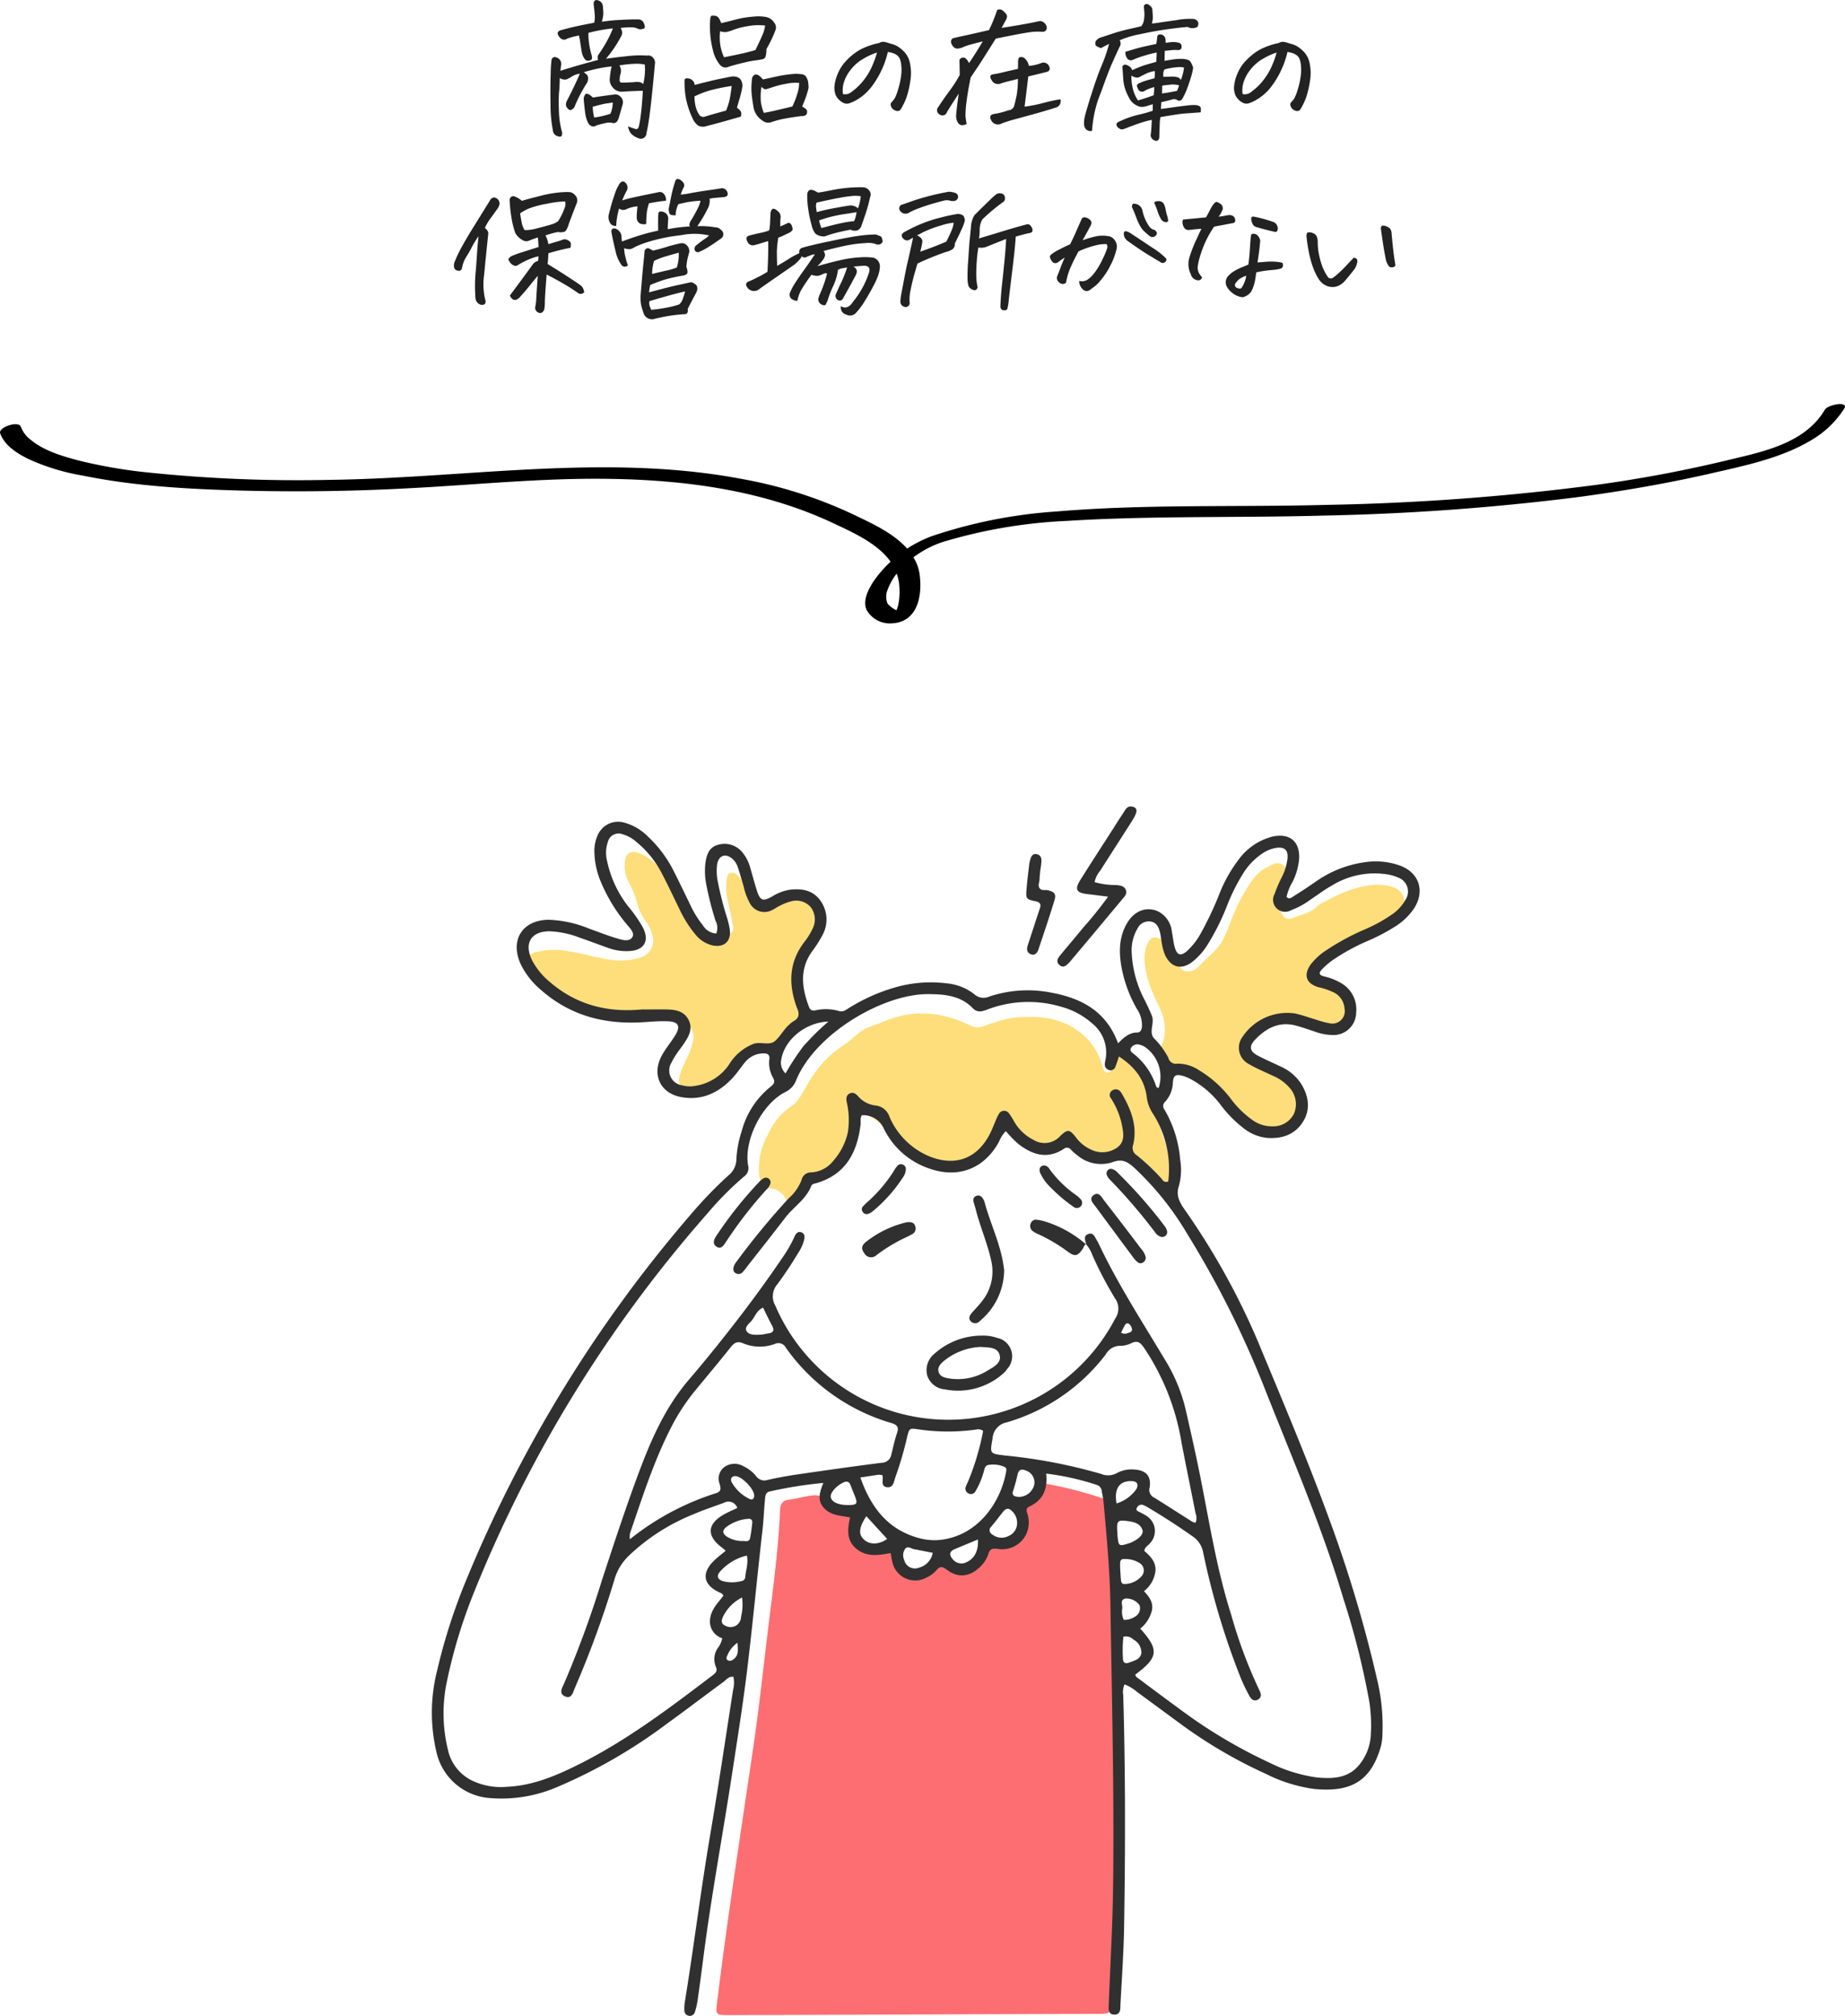 <svg xmlns="http://www.w3.org/2000/svg" width="311.298" height="340.042" viewBox="0 0 311.298 340.042"><path d="M-50.024,2.148a8.545,8.545,0,0,0,1.1.391q.488.244.684-.293a13.036,13.036,0,0,0,.33-1.807q.208-1.465.378-4.3l-1.611.061q-.928.037-2,.11a1.933,1.933,0,0,1-1.5-.757A1.982,1.982,0,0,1-53.1-6.079a13.865,13.865,0,0,1,.293-1.88,21.894,21.894,0,0,0-3.467.635q-.61.146-1.245.342a1.378,1.378,0,0,1,.293.22.949.949,0,0,1,.439.61,1.747,1.747,0,0,1-.146.928,23.854,23.854,0,0,0-2.051,3.882,1.029,1.029,0,0,1-.854.757,1.353,1.353,0,0,1-.5-.439.86.86,0,0,1-.171-.61,1.386,1.386,0,0,1,.183-.562q.757-1.465,1.294-2.612.342-.708.586-1.27.146-.366.269-.659a3.305,3.305,0,0,0-1.306.464,5.351,5.351,0,0,1-.928.5,1.435,1.435,0,0,1-1.135-.232q-.024.9-.073,1.758-.024.415-.073.806-.073,1.245,0,3.137a14.359,14.359,0,0,0,.537,3.479,1.442,1.442,0,0,1-.1.635.772.772,0,0,1-.659,0,1.106,1.106,0,0,1-.806-1.025,22.157,22.157,0,0,1-.391-4.419q-.024-.9-.024-1.733,0-1.9.049-3.369a20.139,20.139,0,0,1,.146-2.344.566.566,0,0,1,.83-.391,1.125,1.125,0,0,1,.781,1.318l-.122.928q1.538-.488,3.162-.952t3.21-.879a.96.96,0,0,1,.171-1.05,23.807,23.807,0,0,0,1.538-2.551,16.7,16.7,0,0,0,.781-1.721,27.08,27.08,0,0,0-4.126.757,10.718,10.718,0,0,0,.122,1.88,13.743,13.743,0,0,0,.415,1.88,1.53,1.53,0,0,1,.061.513.344.344,0,0,1-.281.342.736.736,0,0,1-.928-.171,2.948,2.948,0,0,1-.488-1.074q-.171-.977-.281-1.746a8.921,8.921,0,0,0-.232-1.184q-.513.122-.781.171a11.284,11.284,0,0,0-1.2.366.851.851,0,0,1-.952.049,1.5,1.5,0,0,1-.659-.952.615.615,0,0,1,.366-.464q.269-.1,1.672-.452t4.138-.867a4.977,4.977,0,0,0,.11-1.221q-.037-.415-.159-1.538a2.487,2.487,0,0,1-.037-.574.569.569,0,0,1,.4-.5,1.362,1.362,0,0,1,.684.22,1.175,1.175,0,0,1,.439.635,11.525,11.525,0,0,1,.1,1.563,6.993,6.993,0,0,1-.244,1.245,29.976,29.976,0,0,1,3.076-.305q1.9-.11,3.052-.085a.989.989,0,0,1,.977.708,1.008,1.008,0,0,1,.1.757,1.4,1.4,0,0,1-.854.2,3.564,3.564,0,0,1-.537-.2,2.678,2.678,0,0,0-.952-.134,12.47,12.47,0,0,0-1.685.11,3.676,3.676,0,0,1,.22.562,1.174,1.174,0,0,1-.073.708A20.716,20.716,0,0,1-53.76-9.253q.439-.073,1.074-.146.854-.122,2.075-.244A19.51,19.51,0,0,1-46.8-9.79a1.019,1.019,0,0,1,1.013.4A1.255,1.255,0,0,1-45.508-8.3q-.2,2.271-.439,4.614T-46.411.342q-.22,1.685-.513,2.954a.945.945,0,0,1-1.343.854A3.2,3.2,0,0,1-49.5,3.394,2.311,2.311,0,0,1-50.024,2.148ZM-51.489-8.13a1.768,1.768,0,0,1,.208,1.355,2.945,2.945,0,0,0-.159.964q-.122.61.464.586.928-.024,1.88-.073a3.494,3.494,0,0,1,.916-.024,1.075,1.075,0,0,1,.7.342,9.8,9.8,0,0,0,.269-3.3,7.142,7.142,0,0,0-1.941-.11A18.575,18.575,0,0,0-51.489-8.13Zm-4.468,5.42Q-54.224-3-52.49-3.2a1.249,1.249,0,0,1,1.233.391,1.271,1.271,0,0,1,.305,1.27Q-51.27-.391-51.587.684q-.317,1.05-1.05.9a2.427,2.427,0,0,0-1.208.012q-.72.159-1.5.378a.822.822,0,0,1-.854.134,1.255,1.255,0,0,1-.635-.671,5.41,5.41,0,0,1-.439-1.624q-.146-1.038-.244-2.356A1.629,1.629,0,0,1-57.2-3.32a.937.937,0,0,1,.684.146A6.474,6.474,0,0,1-55.957-2.71Zm.22,3.369A14.39,14.39,0,0,0-53,.024a5.084,5.084,0,0,0,.391-1.9q-.562.1-1.123.171a20.04,20.04,0,0,0-2.271.562q.024.342.073.806A6.353,6.353,0,0,0-55.737.659ZM-20.654-1.2a6.338,6.338,0,0,1,.574.378.618.618,0,0,1,.256.574.64.64,0,0,1-.232.513A1.364,1.364,0,0,1-20.8.415q-1.367.171-2.71.415a14.873,14.873,0,0,0-2.417.635,1.554,1.554,0,0,1-1.465-.317A3.378,3.378,0,0,1-28.809-.806q-.293-1.611-.378-2.625a12.124,12.124,0,0,1,.061-2.332.886.886,0,0,1,.391-.745.674.674,0,0,1,.623-.012,3.247,3.247,0,0,1,.842.757q1.392-.293,2.588-.562a20.39,20.39,0,0,1,3.027-.391q.439.024.928.073a.969.969,0,0,1,.757.476,2.2,2.2,0,0,1,.33.891,7.293,7.293,0,0,1,.061.952A15.759,15.759,0,0,1-20.1-2.576Q-20.361-1.9-20.654-1.2Zm-.513-3.979a7.3,7.3,0,0,0-2.063.122,15.919,15.919,0,0,0-2.222.537q-.964.317-1.282.4t-.781-.4a10.241,10.241,0,0,0-.122,2.429,7.908,7.908,0,0,0,.513,1.965q.635-.1,1.55-.305t3.259-.769a12.184,12.184,0,0,0,.793-2.014A5.771,5.771,0,0,0-21.167-5.176Zm-17.627.342q1.514-.391,2.93-.732,1.147-.269,2.441-.513.293-.073.61-.122a2.112,2.112,0,0,1,1.147.024,1.171,1.171,0,0,1,.781.72,1.932,1.932,0,0,1,.1,1.135,15.82,15.82,0,0,1-.4,1.7q-.232.769-.476,1.648a1.891,1.891,0,0,1,.684.684,1.178,1.178,0,0,1-.049.806q-1.27.366-2.783.793t-2.979.793a1.7,1.7,0,0,1-.806.1,1.508,1.508,0,0,1-.708-.256,3.028,3.028,0,0,1-.684-.818,14.509,14.509,0,0,1-1.2-3.32,6.864,6.864,0,0,1-.146-.757A15.329,15.329,0,0,1-40.5-5.42q-.073-.635.586-.513A1.184,1.184,0,0,1-38.794-4.834Zm6.25.171a31.769,31.769,0,0,0-3.589.732,15.748,15.748,0,0,0-2.686,1.025,7.255,7.255,0,0,0,.171,1.624A4.558,4.558,0,0,0-38.086.1a.84.84,0,0,0,1.074.391q1.245-.391,3.516-1a10.365,10.365,0,0,0,.574-1.746Q-32.739-3.076-32.544-4.663Zm-1.782-10.6q.83-.171,2.344-.574a16.343,16.343,0,0,1,3.015-.513,7.883,7.883,0,0,1,2.112.037,2.121,2.121,0,0,1,1.477.964,1.258,1.258,0,0,1,.232,1.233,20.138,20.138,0,0,1-1.538,3.223,5.265,5.265,0,0,1-.073.952l-.049.22a.678.678,0,0,1-.525.549q-.4.085-.916.159a16.189,16.189,0,0,0-2.124.391q-1.294.293-2.661.708A1.191,1.191,0,0,1-34.5-8.2a5.922,5.922,0,0,1-1.2-2.441,16.23,16.23,0,0,1-.464-5.371q.073-.488.293-.513h.146q.171,0,.415.024a.946.946,0,0,1,.562.354A2.952,2.952,0,0,1-34.326-15.259Zm.488,5.762q2.71-.537,3.735-.793t1.563-.427q.781-1.587,1.172-2.515a5.9,5.9,0,0,0,.464-1.611,9.52,9.52,0,0,0-2.783.073,12.936,12.936,0,0,0-2.478.61,7.353,7.353,0,0,1-1.331.415,2.5,2.5,0,0,1-1-.146,8.557,8.557,0,0,0,.049,2.441A8.291,8.291,0,0,0-33.838-9.5ZM-6.2-10.4A14.981,14.981,0,0,1-7.288-7.275,15.424,15.424,0,0,1-8.972-4.5a8.626,8.626,0,0,1-2.356,2.112,7.066,7.066,0,0,1-1.343.635,1.327,1.327,0,0,1-.83.024,2.556,2.556,0,0,1-.793-.476,2.654,2.654,0,0,1-.7-.916,3.338,3.338,0,0,1-.22-1.392,6.85,6.85,0,0,1,.525-2.112A7.071,7.071,0,0,1-13.1-9.045,9.946,9.946,0,0,1-10.852-10.8a12.324,12.324,0,0,1,3.186-1.111,1.329,1.329,0,0,1,.659-.2h.146a5.55,5.55,0,0,1,.623.146q.232.073.5.171a3.861,3.861,0,0,1,1.221.476,6,6,0,0,1,1.147.964,3.938,3.938,0,0,1,.928,1.978,7.954,7.954,0,0,1,.012,3.015,15.947,15.947,0,0,1-.6,2.563A10.859,10.859,0,0,1-3.833-1.05a2.448,2.448,0,0,1-.281.439.629.629,0,0,1-.354.171.875.875,0,0,1-.549-.122,1.221,1.221,0,0,1-.5-.391,1.284,1.284,0,0,1-.2-.488A.526.526,0,0,1-5.591-1.9a5.154,5.154,0,0,0,.549-.671A7.688,7.688,0,0,0-4.492-4a12.988,12.988,0,0,0,.513-2.271,7.135,7.135,0,0,0,.049-1.831,4.061,4.061,0,0,0-.232-1.111,1.505,1.505,0,0,0-.476-.623,2.378,2.378,0,0,0-.745-.378A4.664,4.664,0,0,0-6.2-10.4ZM-13.77-3.3a1.65,1.65,0,0,0,1.392-.317,10.023,10.023,0,0,0,2.1-2.014A10.909,10.909,0,0,0-8.789-8.154,15.266,15.266,0,0,0-8.032-10.3a10.7,10.7,0,0,0-2.173.977A7.076,7.076,0,0,0-12.463-7.4a6.441,6.441,0,0,0-1.184,2.234A4.405,4.405,0,0,0-13.77-3.3ZM7.1,1.733a1.421,1.421,0,0,1-.94.208.966.966,0,0,1-.623-.586A2.286,2.286,0,0,1,5.322.244q.122-1.392.439-3.613Q4.2-1,3.76-.22A.785.785,0,0,1,2.539.146a.809.809,0,0,1-.22-1.27q.659-1,1.245-1.831.391-.537.732-1A22.071,22.071,0,0,0,5.933-6.519q-.024-1.587-.049-2.539a.731.731,0,0,1,.684-.391q.464,0,.928.928,1-1.44,2.319-3.662-1.074.269-1.978.513a9.942,9.942,0,0,0-1.587.562,3.03,3.03,0,0,1-.647.134.843.843,0,0,1-.647-.208,1.628,1.628,0,0,1-.464-.72.661.661,0,0,1,.317-.818q1.147-.269,2.124-.476t3.931-.891q.391-.806.659-1.453t.732-1.941a1.024,1.024,0,0,1,.415-.1.77.77,0,0,1,.415.122,2.535,2.535,0,0,1,.562.537.665.665,0,0,1,.256.623,1.461,1.461,0,0,1-.208.549q-.439.806-.708,1.294,2.026-.317,3.625-.6t2.551-.5a1.017,1.017,0,0,1,.928.159,1.265,1.265,0,0,1,.513.793.67.67,0,0,1-.708.806,9.643,9.643,0,0,0-2.271.085q-1.318.183-5.615,1.062Q10.4-10.083,9.68-8.96T7.788-6.128q-.1.415-.171.854Q7.275-3.589,7.08-2.026A18.229,18.229,0,0,0,6.9.391,11.8,11.8,0,0,0,7.1,1.733ZM16.87-1.172a25.936,25.936,0,0,0,3.308-.659,22.936,22.936,0,0,1,2.747-.586,1.125,1.125,0,0,1-.757,1.392Q20.41-.464,18.506.061T15.247.952a22.569,22.569,0,0,0-2.234.708,1.264,1.264,0,0,1-1.807-.61q-.415-.879.586-1a13.066,13.066,0,0,0,2.344-.61,1.049,1.049,0,0,0,.977-.732q.244-.9.427-1.831a16.344,16.344,0,0,0,.208-2.734q-.537.146-1.355.342t-1.428.391a1.277,1.277,0,0,1-.867.1,1.084,1.084,0,0,1-.769-.61.9.9,0,0,1-.22-.549.339.339,0,0,1,.269-.4,6.291,6.291,0,0,1,.635-.122q.342-.049,1.6-.354t2.136-.476q.024-.464.024-1.245a1.561,1.561,0,0,1,.049-.4.658.658,0,0,1,.22-.33.907.907,0,0,1,.9.232A2.36,2.36,0,0,1,17.6-8.057a6.82,6.82,0,0,0,1.123-.171,8.834,8.834,0,0,0,1-.317.975.975,0,0,1,.781.037.917.917,0,0,1,.537.623.562.562,0,0,1-.366.83q-.366.1-1.147.293T17.5-6.274Q17.163-3.491,16.87-1.172ZM38.354-15.21a10.55,10.55,0,0,0,1.184-.134q.671-.11,2.979-.427a11.9,11.9,0,0,1,2.893-.2.99.99,0,0,1,.781.635q0,.708-.293.781a2.088,2.088,0,0,1-.671.146,1.6,1.6,0,0,1-.818-.2q-.562,0-2.991.317t-5.042.891a15.553,15.553,0,0,0-3.467,1.038.978.978,0,0,1-.024,1.123q-.635,1.367-1.318,2.905-.635,1.465-1.782,4.688l-.1.244a19.281,19.281,0,0,0-1.27,4.761q-.1.732-.171,1.563a1.163,1.163,0,0,1-1.038-.305,1.418,1.418,0,0,1-.305-.83A4.964,4.964,0,0,1,27,.659q.122-.61.928-3.247Q28-2.832,28.1-3.1q.977-3.125,1.77-4.993a25.843,25.843,0,0,0,1.257-3.674q-.9.464-1.343.708a2.5,2.5,0,0,1-.842-.378q-.208-.183-.085-.745a1.6,1.6,0,0,1,.72-.61q.33-.1,1.855-.61a29.976,29.976,0,0,1,2.93-.83q1.4-.317,2.209-.513a2.4,2.4,0,0,0,.464-1.2,5.442,5.442,0,0,0,.037-1.294q-.061-.562-.061-.781a.415.415,0,0,1,.269-.439.8.8,0,0,1,.2-.024.65.65,0,0,1,.293.073q.635.439.659.83.024.415.073,1.025A3.993,3.993,0,0,1,38.354-15.21Zm-3.32,7.886a18.274,18.274,0,0,1,2.271-.9l.83-.244q.464-.122.952-.269l.024-.293q.049-.732.049-1.27a16.828,16.828,0,0,0-1.953.488,15.81,15.81,0,0,0-1.709.586,3.169,3.169,0,0,1-.659.244.972.972,0,0,1-.537-.2,1.618,1.618,0,0,1-.415-1.245q1.27-.391,2.2-.647t3-.671a6.938,6.938,0,0,0,.146-.977q0-.537.342-.623a.9.9,0,0,1,.732.183.931.931,0,0,1,.342.586q.024.293.024.635.317-.049,1.05-.122a3.546,3.546,0,0,1,1.2.122.609.609,0,0,1,.439.464v.22q.024.537-.659.537-.317-.024-.635-.024l-.562.049q-.61.073-.977.1,0,.366-.024.757,0,.439-.024.928.635-.1,1.392-.22a9.487,9.487,0,0,1,1.733-.1,2.96,2.96,0,0,1,.964.22q.378.171.745,1.245a9.3,9.3,0,0,1-.342,1.538q-.269.9-.635,1.892a10.763,10.763,0,0,1-.781,1.7.66.66,0,0,1-.781.439,1.073,1.073,0,0,0-.964-.2q-.476.146-1.868.464-.024.562-.073,1.147Q40.8-.9,41.907-1.062t2.283-.293a8.388,8.388,0,0,1,1.587-.085,2.182,2.182,0,0,1,.513.134.467.467,0,0,1,.317.439,2.855,2.855,0,0,1-.024.647q-1.807.146-2.686.2t-4.1.61a6.228,6.228,0,0,0-.122,1.16q-.024.745-.073,2.112a.88.88,0,0,1-.1.488.469.469,0,0,1-.464.244,1.08,1.08,0,0,1-.9-.879l.1-.854q.049-.61.1-1.807a15.282,15.282,0,0,0-1.868.5q-1.086.354-2.5.916a4.732,4.732,0,0,1-.513.171.691.691,0,0,1-.562-.11,1.519,1.519,0,0,1-.4-.33.886.886,0,0,1-.11-.513,1.176,1.176,0,0,1,.61-.415A15.452,15.452,0,0,1,35.962.22,21.8,21.8,0,0,0,38.5-.488v-1.1q-.732.22-1.013.317a2.994,2.994,0,0,1-.72.134,1.524,1.524,0,0,1-.854-.183,2.685,2.685,0,0,1-1.257-1.074,9.25,9.25,0,0,1-.745-1.562,6.71,6.71,0,0,1-.391-1.855v-.049l-.146-2.075a.574.574,0,0,1,.427-.33,1.316,1.316,0,0,1,.659.244A1.262,1.262,0,0,1,35.034-7.324Zm-.146.9a8.745,8.745,0,0,0,.232,2.136,5.93,5.93,0,0,0,.891,2.063q1.416-.415,2.661-.879a5.462,5.462,0,0,1,.049-.659,3.549,3.549,0,0,0,.024-.708,7.617,7.617,0,0,0-1.514.562.743.743,0,0,1-1.2-.22,3.135,3.135,0,0,1-.208-.525q-.037-.159.232-.4a10.363,10.363,0,0,1,1.465-.562q.61-.171,1.27-.342a5.527,5.527,0,0,0,.049-1.221,4.91,4.91,0,0,0-1.514.464q-.757.366-1.025.525a.953.953,0,0,1-.671.085A1.831,1.831,0,0,1,34.888-6.421Zm8.35.757a8.307,8.307,0,0,0,.537-2.1,2.789,2.789,0,0,0-.842-.085,11.8,11.8,0,0,0-2.454.4,1.459,1.459,0,0,0-.208.671,4.266,4.266,0,0,0,.012.574q.806-.024,1.379-.037a3.6,3.6,0,0,1,.989.1A.851.851,0,0,1,43.237-5.664Zm-.293.9a3.79,3.79,0,0,0-1.44-.122q-.781.073-1.416.171,0,.586-.024,1.318,1.27-.171,2.539-.439A9.611,9.611,0,0,0,42.944-4.761ZM61.23-10.4a14.981,14.981,0,0,1-1.086,3.125A15.424,15.424,0,0,1,58.459-4.5,8.626,8.626,0,0,1,56.1-2.393a7.066,7.066,0,0,1-1.343.635,1.327,1.327,0,0,1-.83.024,2.556,2.556,0,0,1-.793-.476,2.654,2.654,0,0,1-.7-.916,3.338,3.338,0,0,1-.22-1.392,6.85,6.85,0,0,1,.525-2.112,7.071,7.071,0,0,1,1.587-2.417A9.946,9.946,0,0,1,56.58-10.8a12.324,12.324,0,0,1,3.186-1.111,1.329,1.329,0,0,1,.659-.2h.146a5.549,5.549,0,0,1,.623.146q.232.073.5.171a3.861,3.861,0,0,1,1.221.476,6,6,0,0,1,1.147.964,3.938,3.938,0,0,1,.928,1.978A7.954,7.954,0,0,1,65-5.359,15.947,15.947,0,0,1,64.4-2.8,10.859,10.859,0,0,1,63.6-1.05a2.448,2.448,0,0,1-.281.439.629.629,0,0,1-.354.171.875.875,0,0,1-.549-.122,1.221,1.221,0,0,1-.5-.391,1.284,1.284,0,0,1-.2-.488.526.526,0,0,1,.122-.464,5.154,5.154,0,0,0,.549-.671A7.688,7.688,0,0,0,62.939-4a12.988,12.988,0,0,0,.513-2.271A7.135,7.135,0,0,0,63.5-8.105a4.061,4.061,0,0,0-.232-1.111,1.505,1.505,0,0,0-.476-.623,2.378,2.378,0,0,0-.745-.378A4.664,4.664,0,0,0,61.23-10.4ZM53.662-3.3a1.65,1.65,0,0,0,1.392-.317,10.023,10.023,0,0,0,2.1-2.014,10.909,10.909,0,0,0,1.489-2.527A15.266,15.266,0,0,0,59.4-10.3a10.7,10.7,0,0,0-2.173.977A7.076,7.076,0,0,0,54.968-7.4a6.441,6.441,0,0,0-1.184,2.234A4.405,4.405,0,0,0,53.662-3.3ZM-69.971,30.684q2.026-2.71,3.979-5.4a1.522,1.522,0,0,1,.61-.391q.244.122.22-.83a10.388,10.388,0,0,0-2.039.72,13.642,13.642,0,0,0-1.5.818q-.439.269-1.074-.293a2.691,2.691,0,0,1-.464-.732,1.386,1.386,0,0,1,.635-.586,17.434,17.434,0,0,1,1.709-.61q1.294-.415,2.759-.879-.049-1.147-.122-1.611a15.544,15.544,0,0,0-1.465.537,1.151,1.151,0,0,1-.928,0l-.049-.024a2.955,2.955,0,0,1-.83-.586,2.8,2.8,0,0,1-.537-.708,13.957,13.957,0,0,1-.464-1.636,24.958,24.958,0,0,1-.488-4q.2-.61.732-.537a3.792,3.792,0,0,1,1.343.781q.732-.244,2.979-.806a20.255,20.255,0,0,1,3.564-.635q.659-.049,1.1-.049a3.12,3.12,0,0,1,.635.049,1.628,1.628,0,0,1,.806.61,1.163,1.163,0,0,1,.171,1.2q-.146.391-.586,1.514-.293.781-.732,1.929A3.965,3.965,0,0,1-60.5,19.7q-.293.439-1.367.269a13.969,13.969,0,0,0-2.1.586,4.322,4.322,0,0,1,.488,1.465q1.2-.366,1.611-.476a5.7,5.7,0,0,0,.854-.305,1.125,1.125,0,0,1,1.025.244.556.556,0,0,1,.305.476,2.858,2.858,0,0,1-.061.671,37.687,37.687,0,0,0-3.735.928q-.024.928-.122,1.807,2.905,1.782,5.029,3.223.293.2.562.4a1.22,1.22,0,0,1,.391.5,3.813,3.813,0,0,1,.2.61.75.75,0,0,1-1.074.146q-.83-.586-1.624-1.074T-62,28.083q-1.086-.6-1.77-.94-.1,1.27-.2,2.734t-.1,1.978a7.242,7.242,0,0,1-.073,1.025.964.964,0,0,1-.256.537.586.586,0,0,1-.6.2.9.9,0,0,1-.708-.928,8.368,8.368,0,0,0,.183-1.331q.012-.476.256-3.992-.83.977-1.343,1.636t-1.807,2.1Q-69.409,31.929-69.971,30.684Zm-8.081-4.59a.538.538,0,0,1-.708.391.7.7,0,0,1-.635-.635,1.657,1.657,0,0,1,.146-.952,23.373,23.373,0,0,1,1.172-2.441q.708-1.294,1.917-3.247l2.8-4.517a1.065,1.065,0,0,1,.4-.452.589.589,0,0,1,.623-.012,1,1,0,0,1,.61,1.074,1.934,1.934,0,0,1-.391.806q-.684.977-1.184,1.648a8.062,8.062,0,0,0-.891,1.55,1.246,1.246,0,0,1,.586.83q-.293,2.832-.513,5-.1,1.123-.2,2.075a11.273,11.273,0,0,0,.146,4,1.593,1.593,0,0,1,.1.659q-.146.488-.806.366a1.253,1.253,0,0,1-.9-1.172,26.332,26.332,0,0,1,0-3.931q.049-.586.1-1.1.1-1.465.171-2.515.1-1.416.244-2.832a15.164,15.164,0,0,0-1.123,1.831,18.823,18.823,0,0,1-.94,1.648A5.058,5.058,0,0,0-78.052,26.094ZM-60.791,16.06a1.813,1.813,0,0,0,.146-1.245,16.658,16.658,0,0,0-3.125.4,15.345,15.345,0,0,0-3.052.818,9.2,9.2,0,0,0-1.416.781q.073.635.256,1.526a3.28,3.28,0,0,0,.5,1.306,6.914,6.914,0,0,0,1.99-.269q1.282-.317,2.283-.61l.342-.1a3.613,3.613,0,0,0,1.05-.537A10.413,10.413,0,0,0-60.791,16.06Zm19.9,11.279a27.8,27.8,0,0,0-3.259.757q-.94.317-2.136.806a7.934,7.934,0,0,0-.2,1.245l2.124-.562q1.367-.366,2.832-.684t1.9-.415q.439-.171,1.123.464a.977.977,0,0,1,.146.732,2.063,2.063,0,0,1-.269.708q-.684,1.27-1.343,2.563.146.9-.562.879a27.417,27.417,0,0,0-5.273.854,1.542,1.542,0,0,1-1.514-.781,13.025,13.025,0,0,1-.488-1.562,6.95,6.95,0,0,1-.085-1.917q.085-1.062.232-2.771.122-1.489.342-3.54.024-.366.073-.732a.55.55,0,0,1,.22-.537.483.483,0,0,1,.549-.085q.281.134.671.354.171-.049.366-.1.659-.146,1.611-.439,1.221-.391,2.686-.708a1.125,1.125,0,0,1,1.074.4,1.343,1.343,0,0,1,.366,1.086q-.244.879-.33,1.282a11.21,11.21,0,0,0-.159,1.208A2.666,2.666,0,0,1-40,26.7Q-39.966,27.217-40.894,27.339ZM-46.118,33.1a29.816,29.816,0,0,0,3.113-.476,11.96,11.96,0,0,0,1.624-.452,2.174,2.174,0,0,0,.586-.916q.22-.6.391-1.257-.464.073-2.185.537t-3.845,1.1a1.686,1.686,0,0,0,.073.891Q-46.216,32.856-46.118,33.1Zm.146-6.055q1.294-.317,2.478-.586a8.91,8.91,0,0,0,1.7-.513,7.593,7.593,0,0,0,.317-2.49q-.732.2-2.026.574a12.321,12.321,0,0,0-2.148.818,9.883,9.883,0,0,0-.269,1.318A8.413,8.413,0,0,0-45.972,27.046Zm9.619-6.494a11.3,11.3,0,0,0-4.712-.049l-.171.024a29.873,29.873,0,0,0-5.4,1.111,15.783,15.783,0,0,0-2.271.879,3.241,3.241,0,0,1-.647.33,2.328,2.328,0,0,1-1.135-.146,6.736,6.736,0,0,0,.232,1.55,9.238,9.238,0,0,0,.4,1.331.687.687,0,0,1-1.1-.073,6.088,6.088,0,0,1-.964-2.222q-.33-1.367-.5-2.2t-.22-1.123q-.049-.659.61-.586a1.564,1.564,0,0,1,1.074,1.147q.024.537.1,1.05,1.587-.61,3.21-1.1a29.611,29.611,0,0,1,2.893-.732q-.024-1.294,0-2.417.024-.293.049-.525t.305-.281a1.2,1.2,0,0,1,.671.122,1.163,1.163,0,0,1,.659,1.27q-.049.732-.073,1.587a27.19,27.19,0,0,1,3.76-.464.393.393,0,0,1-.1-.317,1.4,1.4,0,0,1,.146-.488,26.014,26.014,0,0,0,1.318-2.356,4.58,4.58,0,0,0,.415-1.184,20.61,20.61,0,0,0-2.222.244q-.586.122-1.514.342a4.214,4.214,0,0,0-.464,1.9q-.293-.024-.635-.061a.482.482,0,0,1-.439-.391,2.451,2.451,0,0,1-.1-.647q.1-.464.378-1.88a20.787,20.787,0,0,1,.647-2.515q.122-.659.513-.659a1.011,1.011,0,0,1,.537.22q.806.635.439,1.221a8.39,8.39,0,0,0-.488,1.2,14.016,14.016,0,0,0,1.648-.244q1.16-.22,2.844-.464t2.393-.366a.934.934,0,0,1,.9.464q.464.9-.488,1.025-.83.073-1.465.134a7.987,7.987,0,0,0-.952.134,2.811,2.811,0,0,1-.342,1.733,23.521,23.521,0,0,1-1.66,2.808l-.073.1a14.8,14.8,0,0,1,3.052.2,1.227,1.227,0,0,1,.952.439.869.869,0,0,1-.073,1.489q-1.147.83-2.039,1.379a9.691,9.691,0,0,1-1.453.769.591.591,0,0,1-.806-.1.722.722,0,0,1,.2-.952q.781-.635,1.355-1.025A4.691,4.691,0,0,0-36.353,20.552Zm-7.275-5.859q-1.27.122-2.881.439-.244.854-.33,1.318a19.225,19.225,0,0,0-.134,2.173,1.888,1.888,0,0,1-1.038-.073,1.153,1.153,0,0,1-.549-.83,7.893,7.893,0,0,1,.024-1.074q.049-.537.1-1a5.5,5.5,0,0,0-1.855.464,1.146,1.146,0,0,1-1.245-.1,7.42,7.42,0,0,0-.2.757,11.122,11.122,0,0,0-.293,2.173,1.041,1.041,0,0,1-1.1-.61,1.954,1.954,0,0,1-.122-1.44q.513-2.026.964-3.284a7.238,7.238,0,0,1,.7-1.575,1.062,1.062,0,0,1,.354-.452.464.464,0,0,1,.574-.061,1.151,1.151,0,0,1,.476.6,1.046,1.046,0,0,1,.012.72A15.691,15.691,0,0,0-51,14.595a.07.07,0,0,0-.024.049q.9-.293,2.148-.562,1.587-.342,4-.83a.869.869,0,0,1,.928.342A1.521,1.521,0,0,1-43.628,14.692Zm19.287,4.346q.659-.293,1.392-.635.635.146.684,1.221a1.774,1.774,0,0,1-.671.525q-.4.183-.818.391a7.089,7.089,0,0,1-.928.378,19.813,19.813,0,0,0-.244,2.295q0,.806.049,2.368v.1q1.147-.635,2.075-1.245a12.866,12.866,0,0,1,1.685-.9.709.709,0,0,1,.562-.928q.635-.2,1.587-.415,1.27-.317,3.076-.684,3.2-.684,4.846-.9a21.7,21.7,0,0,1,2.8-.22,5.79,5.79,0,0,1,.928.366q.342.684.183.952a.811.811,0,0,1-.5.366,1.017,1.017,0,0,1-.7-.11,4.021,4.021,0,0,0-1.636-.122,21.728,21.728,0,0,0-2.686.305q-1.4.244-4.407,1.025a1.152,1.152,0,0,1,.269.72,1.781,1.781,0,0,1-.366.793,7.273,7.273,0,0,1-.928,1.05q1.807-.537,3.711-.977a19.643,19.643,0,0,1,3.467-.513,11.038,11.038,0,0,1,2.222.049A1.5,1.5,0,0,1-7.544,25.9,5.483,5.483,0,0,1-7.8,27.217a13.621,13.621,0,0,1-.818,1.819q-.61,1.184-1.44,2.527A12.456,12.456,0,0,1-11.6,33.638a1.325,1.325,0,0,1-1.587.269,1.226,1.226,0,0,1-.928-1.44,1.128,1.128,0,0,0,1.147.134,1.924,1.924,0,0,0,.854-.818,15.139,15.139,0,0,0,2.783-5.1q.22-1-.854-1.025-1.025.073-1.831.146.952.488.342,1.563-1.147,2.148-2.075,3.784a.588.588,0,0,1-.757.342.772.772,0,0,1-.488-.952q.146-.366.4-.928t.623-1.318a22.076,22.076,0,0,0,.9-2.344l-.732.122a2.611,2.611,0,0,0-.806.269,9.078,9.078,0,0,1-.793,2.7,17.679,17.679,0,0,0-.989,2.576q-.146.269-.256.525t-.476.159a1.022,1.022,0,0,1-.806-1.1,8.958,8.958,0,0,1,.427-1.123q.33-.757.623-1.636a13.558,13.558,0,0,0,.415-1.465q-.171-.146-.659.073a5.632,5.632,0,0,1-.806.305,2.4,2.4,0,0,1-1.147-.183,27.555,27.555,0,0,0-1.843,2.759,7.2,7.2,0,0,0-.549,1.66,1.72,1.72,0,0,1-1.086-.439,1.063,1.063,0,0,1-.208-.806,9.322,9.322,0,0,1,.854-1.672q.586-.94,1.575-2.307t1.819-2.637a2.187,2.187,0,0,0-.684.159q-.439.159-.806.33a.635.635,0,0,1-.732-.171,1.292,1.292,0,0,1-.342.562,9,9,0,0,1-.879.854L-25.9,28.193q-1.514,1.05-2.075,1.465a1.357,1.357,0,0,1-2-.439.591.591,0,0,1-.1-.562.575.575,0,0,1,.415-.342l.22-.1q.562-.244,1.367-.659a14.94,14.94,0,0,0,1.563-.879q.171-3.149.122-5.176-.684.2-1.294.391a11.079,11.079,0,0,1-1.074.293.922.922,0,0,1-1.1-.537q-.562-.9.439-1.123,1.172-.293,1.88-.439a7.8,7.8,0,0,0,1.318-.391,7.807,7.807,0,0,0,.146-1.221q.024-.61.073-1.538a1.31,1.31,0,0,1,.244-.781.476.476,0,0,1,.488-.061,2.044,2.044,0,0,1,.439.305,1.248,1.248,0,0,1,.513,1.294A12.249,12.249,0,0,0-24.341,19.038Zm4.541-5.3q.024-.659.415-.842t1.392.427q.659-.073,2.356-.415a24.152,24.152,0,0,1,3.308-.439q.928-.049,1.465-.049a5.448,5.448,0,0,1,.61.024,1.342,1.342,0,0,1,.964.6,1.017,1.017,0,0,1,.11,1.013,27.9,27.9,0,0,1-.806,2.93l-.024.073q-.293.854-.635,1.831a1.249,1.249,0,0,1-.769.83,1.663,1.663,0,0,1-1.086-.146q-2.026.391-3.32.781-.537.171-.952.342a2.26,2.26,0,0,1-1.636-.439,3.46,3.46,0,0,1-.647-1.416A19.9,19.9,0,0,1-19.6,16.3,14.8,14.8,0,0,1-19.8,13.74Zm9.033.2A5.468,5.468,0,0,0-12,13.875a20.823,20.823,0,0,0-2.148.293q-1.477.256-4.065.842a1.623,1.623,0,0,0-.1.781q.049.391.122.83a27.084,27.084,0,0,1,3.015-.684q2.209-.415,2.734-.452a1.848,1.848,0,0,1,1.208.5A8.814,8.814,0,0,0-10.767,13.936Zm-.708,2.686q-1.343.22-2.307.366t-2.112.439a17.141,17.141,0,0,0-1.9.586,6.854,6.854,0,0,0,.391,1.294q2.515-.684,3.662-.9a15.983,15.983,0,0,1,1.782-.269h.073A5.534,5.534,0,0,0-11.475,16.621Zm26.855,4.126q-.1,1.636-.378,3.992t-.513,4.248q-.232,1.892-.293,2.551a7.716,7.716,0,0,1-.183,1.147q0,.513-.61.488a.594.594,0,0,1-.61-.586q.049-1.685.256-3.6t.4-3.833q.2-1.917.317-4.016-1.563.61-2.222.879t-1.184.476a2.424,2.424,0,0,1-1.282.085A21.214,21.214,0,0,0,8.8,24.971a24.165,24.165,0,0,0-.073,2.539,8.028,8.028,0,0,0,.208,1.685.458.458,0,0,1-.146.415.421.421,0,0,1-.415.171,1.429,1.429,0,0,1-.928-.61A4.08,4.08,0,0,1,7.251,28a30.047,30.047,0,0,1,.1-3.076q.146-2.271.22-3.223.024-.2.049-.439.073-.83.2-2.051a4.193,4.193,0,0,1,.61-2.1q2-1.978,2.686-2.637a10.521,10.521,0,0,1,1.025-.9,1.1,1.1,0,0,1,.928-.073.737.737,0,0,1,.488.732.716.716,0,0,1-.342.708,30.378,30.378,0,0,0-3.467,2.905A3.432,3.432,0,0,0,9.3,19.4q0,.537-.024.9-.049.488-.1.757,1.636-.488,3.967-1.2T17.163,18.7a.6.6,0,0,1,.7.2,1.172,1.172,0,0,1,.354.757q-.024.342-.256.415a2.583,2.583,0,0,1-.4.1Q16.7,20.356,15.381,20.747ZM-1.2,25.288q-.2.684-.366,1.27a32.2,32.2,0,0,0-.781,3.149,6.978,6.978,0,0,0-.171,2.222.67.67,0,0,1-.952.635.862.862,0,0,1-.61-.83,7.692,7.692,0,0,1,.159-1.355q.159-.842.452-2.38a3.294,3.294,0,0,0,.073-.391q.244-1.27.439-2.148.244-1,.952-4.224a1.16,1.16,0,0,1,.049-.317q-.293.171-.537.317a.792.792,0,0,1-1.025-.073q-.708-.659.049-1.147A24.4,24.4,0,0,1-1,18.782,22.483,22.483,0,0,1,2.71,17.537a28.556,28.556,0,0,1,2.905-.623,2.031,2.031,0,0,1,.793.208q.281.159.4.867a8.314,8.314,0,0,1-.6,1.624Q5.737,20.649,5.1,21.919a1.089,1.089,0,0,1-.378.952,3.885,3.885,0,0,1-1.184.488A46.778,46.778,0,0,0-1.2,25.288Zm-1.44-8.569a1.124,1.124,0,0,1-1.514-.342.688.688,0,0,1,.2-.977q.269-.073,2.222-.769a43.522,43.522,0,0,1,5.811-1.453,3.513,3.513,0,0,1,1.184.232.675.675,0,0,1,.378.72.718.718,0,0,1-.708.61,1.614,1.614,0,0,1-.708-.073,2.008,2.008,0,0,0-1.025.024q-.61.146-1.88.513t-2.429.818A9.455,9.455,0,0,0-2.637,16.719ZM-1,20.674q.684.439.623.964a13.563,13.563,0,0,1-.354,1.648q1.758-.61,2.844-1.05t1.55-.635q.562-1.074.891-1.892A4.327,4.327,0,0,0,4.907,18.4a9.737,9.737,0,0,0-2.112.464A18.519,18.519,0,0,0-.317,20.039q-.537.293-.977.513A.752.752,0,0,1-1,20.674Zm27.1,7.544a1.74,1.74,0,0,0,1.306-.159,4.765,4.765,0,0,0,1.257-1.2,12.228,12.228,0,0,0,1.367-2.307,13.609,13.609,0,0,0,.781-1.843.845.845,0,0,0-.1-.7A6.624,6.624,0,0,0,29,22.188a16.49,16.49,0,0,0-3.027,1.05q-.854,1.562-1.379,2.8a10.487,10.487,0,0,0-.72,2.454.683.683,0,0,1-.525.244.972.972,0,0,1-.586-.208,1.089,1.089,0,0,1-.391-.513.924.924,0,0,1,.037-.671q.439-1.074.635-1.636a13.68,13.68,0,0,1,.61-1.416,10.614,10.614,0,0,0-1.05.708.786.786,0,0,1-.83.171,1.238,1.238,0,0,1-.439-.5,2.788,2.788,0,0,1-.2-.5q-.024-.171.269-.439a7.923,7.923,0,0,1,1.392-.842q1.1-.574,1.758-.842.635-1.27.964-2.039T26.538,17.7a.552.552,0,0,1,.452-.208,1.376,1.376,0,0,1,.562.171,1.42,1.42,0,0,1,.476.378.609.609,0,0,1,.1.537,1.355,1.355,0,0,1-.22.513q-.244.464-.6,1.111t-.647,1.16a18.122,18.122,0,0,1,2.295-.671,5.643,5.643,0,0,1,1.929-.037,1.507,1.507,0,0,1,.928.391,2.065,2.065,0,0,1,.537.806,1.833,1.833,0,0,1,.024,1.074,11.522,11.522,0,0,1-1.038,2.722,12.3,12.3,0,0,1-1.7,2.551,5.606,5.606,0,0,1-1.392,1.27,1.933,1.933,0,0,1-.562.391.833.833,0,0,1-.684,0,1.866,1.866,0,0,1-.671-.684A1.691,1.691,0,0,1,26.1,28.218Zm8.667-8.032q2.075,1.367,3.735,2.478a12.023,12.023,0,0,1,2.075,1.6.542.542,0,0,1,.22.317.465.465,0,0,1-.183.427.656.656,0,0,1-.623.159q-1.123-.659-2.332-1.4T34.4,21.577a1.692,1.692,0,0,1-.525-.5,1.351,1.351,0,0,1-.256-.7q-.024-.366.11-.476a.468.468,0,0,1,.439-.012A2.393,2.393,0,0,1,34.766,20.186Zm2.026-3.662a7.393,7.393,0,0,0,.769,1.965q.549.989,1.038,1.062a.752.752,0,0,1,.391.232.775.775,0,0,1,.208.354.519.519,0,0,1-.171.415.763.763,0,0,1-1.038.122q-.464-.391-.867-.745a3.763,3.763,0,0,1-.757-.977,9.955,9.955,0,0,1-.671-1.489q-.317-.867-.708-1.7,0-.513.244-.562a1.485,1.485,0,0,1,1.294.61A1.722,1.722,0,0,1,36.792,16.523Zm1.953-1.465q.1-.293.635-.293h.1a.938.938,0,0,1,.854.415,3.122,3.122,0,0,1,.342,1.013,8.279,8.279,0,0,0,.256,1.05,3.407,3.407,0,0,1,.159.916.583.583,0,0,1-.574.11,1.05,1.05,0,0,1-.647-.513,6.682,6.682,0,0,1-.574-1.318A11.736,11.736,0,0,0,38.745,15.059ZM44.9,27.046a3.8,3.8,0,0,1-.183-2.881,21.926,21.926,0,0,1,.964-2.539q.488-1.05,1.025-2.2-.659.049-1.184.1t-.867.1a.891.891,0,0,1-.757-.256,1.6,1.6,0,0,1-.342-.708,1.307,1.307,0,0,1,.049-.793l1.563-.146,2.319-.22q.366-.659.708-1.318a5.609,5.609,0,0,1,.586-.952q.317-.342.488-.342a1.68,1.68,0,0,1,.549.269.882.882,0,0,1,.354,1.27,3.5,3.5,0,0,1-.562.952,11.2,11.2,0,0,0,1.111-.159,6.1,6.1,0,0,1,.659-.11,1.132,1.132,0,0,1,.562.11.737.737,0,0,1,.415.464.776.776,0,0,1,.024.537.489.489,0,0,1-.427.256l-3.1.586a17.448,17.448,0,0,0-1.66,3,20.38,20.38,0,0,0-.793,2.258,10.7,10.7,0,0,0-.33,1.611,2.187,2.187,0,0,0,.659,1.55q.146.171-.049.415a.64.64,0,0,1-.6.208,1.27,1.27,0,0,1-.72-.305A1.54,1.54,0,0,1,44.9,27.046Zm11.06-.269q-.073.61-.2,1.343a6.622,6.622,0,0,1-.464,1.526,2.114,2.114,0,0,1-1.1,1.135,1.032,1.032,0,0,1-.854.146,3.432,3.432,0,0,1-1.294-.586,3.642,3.642,0,0,1-.977-1.025,1.593,1.593,0,0,1,0-1.733,4.234,4.234,0,0,1,1.123-.989,8.24,8.24,0,0,1,1.282-.647q.623-.244,1.16-.488.171-1.367.232-2.319t.11-1.648a7.98,7.98,0,0,1,.146-1.135,1.038,1.038,0,0,1,.549-.085,1.052,1.052,0,0,1,.549.317,1.633,1.633,0,0,1,.415.867q-.049.439-.134,1.27t-.33,2.368q.61-.024,1.208-.085a11.767,11.767,0,0,1,1.367-.049,8.608,8.608,0,0,1,1.6.183.831.831,0,0,1,.11.6.584.584,0,0,1-.464.427,6.746,6.746,0,0,1-1.27.2q-.867.073-1.5.171T55.957,26.777Zm-1.685.562a4.972,4.972,0,0,0-.854.378,2.25,2.25,0,0,0-.647.513q-.232.281-.33.4-.22.562.244.757a1.5,1.5,0,0,0,.464.122.357.357,0,0,0,.366-.171A4.946,4.946,0,0,0,54.272,27.339Zm1.294-9.961a24.518,24.518,0,0,1,3.223.879,1.1,1.1,0,0,1,.708.684,1.013,1.013,0,0,1,.049.745.433.433,0,0,1-.342.281q-1.367-.293-3.247-.83a.974.974,0,0,1-.647-.623,1.752,1.752,0,0,1-.2-.854Q55.151,17.329,55.566,17.378ZM71.021,28.1a3.452,3.452,0,0,1-1,.842,2.368,2.368,0,0,1-1.27.305,2.6,2.6,0,0,1-1.27-.378,2.927,2.927,0,0,1-.952-.916,10.563,10.563,0,0,1-1.05-2.185,18.534,18.534,0,0,1-.647-2.429q-.256-1.294-.4-2.686.024-.537.22-.6a1.176,1.176,0,0,1,.537,0,1.556,1.556,0,0,1,.623.256,1.012,1.012,0,0,1,.391.525,2.73,2.73,0,0,1,.134.671,10.219,10.219,0,0,0,.256,2.478,12.976,12.976,0,0,0,.586,1.978,9.058,9.058,0,0,0,.818,1.526.623.623,0,0,0,.879.22,8.589,8.589,0,0,0,1.074-.879q.659-.61,1.282-1.282t1.184-1.233a.739.739,0,0,1,.525.232.9.9,0,0,1,.024.684,2.759,2.759,0,0,1-.378.916Q72.314,26.558,71.021,28.1Zm8.423-2.563a.5.5,0,0,1-.476.378.822.822,0,0,1-.549-.085,2.83,2.83,0,0,1-.562-1.074q-.366-1.831-.574-3.284L77,19.5a.629.629,0,0,1,.049-.415.33.33,0,0,1,.317-.2,1.106,1.106,0,0,1,.391.073,2.163,2.163,0,0,1,.586.281.913.913,0,0,1,.366.488,2.031,2.031,0,0,1,.1.623q.22,2.417.378,3.564T79.443,25.532Z" transform="translate(156 19.165)" fill="#222"/><g transform="translate(-20.018 66.064)"><path d="M311.5,11.564A222.82,222.82,0,0,1,289.539,15.7a405.758,405.758,0,0,1-45.679,3.4c-15.117.41-30.4-.164-45.474,1.106a82.987,82.987,0,0,0-21.18,4.179,21.8,21.8,0,0,0-4.138,2.089c-2.417-2.745-6.391-4.466-9.464-5.94a75.136,75.136,0,0,0-18.477-5.817c-22.983-4.343-46.417-.123-69.564.164a244.39,244.39,0,0,1-29.989-1.188,84.275,84.275,0,0,1-12.331-2.089c-2.745-.737-5.736-1.6-7.989-3.441a4.914,4.914,0,0,1-1.721-2.253c-.41-1.065-3.892.123-3.482,1.147.778,2.048,2.786,3.318,4.67,4.261A36.09,36.09,0,0,0,33.9,14.145c8.808,1.8,17.862,2.294,26.834,2.54q13.95.369,27.9-.369c11.471-.574,22.9-1.8,34.413-1.6,12.823.2,25.851,1.966,37.527,7.456,3.318,1.557,7.5,3.4,9.709,6.514a19.825,19.825,0,0,0-2.991,3.482c-.819,1.311-1.721,3.073-1.065,4.629a4.486,4.486,0,0,0,4.138,2.294c4.425-.123,5.285-4.547,4.834-8.112a7.268,7.268,0,0,0-1.065-3.032,17.533,17.533,0,0,1,4.793-2.54,85.572,85.572,0,0,1,21.1-3.605c14.462-.9,29.005-.492,43.467-.9a405.011,405.011,0,0,0,43.426-3.2c7.169-.983,14.3-2.212,21.344-3.81,5.858-1.352,12.167-2.581,17.411-5.736A16.382,16.382,0,0,0,331.2,2.838c.778-1.27-2.7-.7-3.277.2C324.526,8.778,317.439,10.13,311.5,11.564ZM171.633,35.653a4.262,4.262,0,0,1-.369,1.229,4.7,4.7,0,0,1-1.475-1.106,2.994,2.994,0,0,1,0-2.376,9.883,9.883,0,0,1,1.516-2.7,7.035,7.035,0,0,1,.451,2.13A10.835,10.835,0,0,1,171.633,35.653Z" transform="translate(0 0)"/></g><g transform="translate(-2105.126 -430.003)"><path d="M2436.926,1266.742c-2.336,0-2.33,0-2.05-2.278,1.762-14.346,4-28.623,6.094-42.921,1.152-7.87,1.958-15.789,2.954-23.682.68-5.395,1.32-10.793,1.559-16.227.048-1.109.392-1.709,1.563-1.84,1.115-.125,2.2-.452,3.316-.623s2.115-.312,2.891,1c.636,1.072,2.052,1.069,3.23,1.257,1.54.245,1.637.4,1.312,1.924-.464,2.177.214,3.4,2.3,4.147.375.133.862.137,1.115.386a1.636,1.636,0,0,0,1.954.3c1.293-.449,2.136-.029,2.285,1.3a2.644,2.644,0,0,0,2.374,2.51,3.42,3.42,0,0,0,3.571-1.164c1.32-1.506,1.364-1.514,3.084-.5a9.63,9.63,0,0,0,2.791.933,2.172,2.172,0,0,0,2.656-1.142,5.836,5.836,0,0,0,.451-1.305c.42-1.586.411-1.651,2.132-1.69a4.292,4.292,0,0,0,3-1.349,2.792,2.792,0,0,0,.875-3.376c-.61-1.465-.423-1.79,1.018-2.425a3.371,3.371,0,0,0,2.01-2.054c.252-.786.751-.847,1.373-.731a70.167,70.167,0,0,1,8.993,2.339,1.368,1.368,0,0,1,1.091,1.447c0,.2.051.4.045.594-.178,5.924.967,11.757,1.224,17.648.153,3.51.27,7.035.121,10.542-.256,6.05.515,12.051.6,18.081.059,4.11.187,8.217-.05,12.329-.232,4.037-.283,8.085-.513,12.123-.238,4.169-.586,8.332-.9,12.5-.123,1.609-.288,1.749-2.187,1.75C2488.726,1266.542,2447.207,1266.742,2436.926,1266.742Z" transform="translate(-208.743 -496.834)" fill="#fc6e71"/><path d="M2478.031,786.161c-.5-.447-.212-1.113-.444-1.645a3.065,3.065,0,0,0-2.363-2.151,2.488,2.488,0,0,1-2.282-2.524,11.639,11.639,0,0,1,1.523-6.677,11,11,0,0,1,3.831-4.66c1.385-.916,2.079-2.548,2.914-3.941a18.8,18.8,0,0,1,5.516-6.1,23.138,23.138,0,0,0,2.67-2.066,7.111,7.111,0,0,1,2.53-1.465c.686-.243,1.376-.482,2.045-.768,4.954-2.12,9.8-1.658,14.547.643a2.862,2.862,0,0,0,2.25.169,27.828,27.828,0,0,1,4.932-1.436c4.857-.513,9.385.021,12.939,3.882a11.226,11.226,0,0,1,2.036,3.6c.146.365.2.766.342,1.133.121.312.329.621.7.63.393.009.526-.317.619-.654.088-.319.2-.633.316-.941.638-1.658,1.4-1.863,2.77-.695a10.908,10.908,0,0,1,3.276,5.122c.721,2.263,1.308,4.57,2.042,6.829.611,1.879,1.3,3.732,1.939,5.6a10.771,10.771,0,0,1,.261,3.477,1.129,1.129,0,0,1-.917,1.154.985.985,0,0,1-1.089-.7,8.916,8.916,0,0,0-4.725-4.585,1.486,1.486,0,0,1-.7-.671c-.437-.856-1.042-.647-1.633-.208-1.548,1.15-3.3.607-4.986.625a1.275,1.275,0,0,1-.968-.614c-.371-.465-.743-.932-1.149-1.365-1.1-1.178-1.083-1.1-2.576-.486-1.217.5-2.507.835-3.771,1.222a1.65,1.65,0,0,1-1.749-.636c-1.111-1.13-2.253-2.231-3.4-3.323-.86-.818-.9-.808-1.621.22-.985,1.411-2.019,2.779-3.1,4.119-1.419,1.753-3.458,2.113-5.405,2.652-.542.15-1.257-.266-1.876-.47a30.155,30.155,0,0,1-4.479-1.454,11.393,11.393,0,0,1-4.467-4.368c-1.174-1.916-2.828-2.587-4.809-3.351a13.794,13.794,0,0,1-1.784,6.7c-1.355,2.053-2.487,4.586-5.5,4.843-.414.035-.827.143-.966.571-.294.9-.243,1.845-1.5,2.319-.646.244-.9,1.51-1.354,2.3C2478.352,786.1,2478.172,786.111,2478.031,786.161Z" transform="translate(-239.737 -151.847)" fill="#fede7b"/><path d="M2851.543,645.1a12.047,12.047,0,0,1-3.885-.587,6.913,6.913,0,0,0-8,2.349c-.96,1.156-.982,1.835-.087,3a4.645,4.645,0,0,0,2.466,1.568,7.831,7.831,0,0,1,5.429,4.523,4.861,4.861,0,0,1-3.9,6.642,7.217,7.217,0,0,1-4.25-.639,16.861,16.861,0,0,1-6.38-5.536c-1.1-1.484-2.635-3.051-4.262-3.435-2.5-.59-3.915-1.422-5.1-3.468a.957.957,0,0,1,.078-1.077c1.425-2.686.73-5.448-.537-7.771-3.9-8.022-1.285-10.7-.73-10.887.612-.207,1.956.368,1.995.818.2,2.276,1.7,2.729,2.736,4.3.583.88,2.165.752,3.18-.379,1.314-1.463,3.016-2.606,3.947-4.383.607-1.16,1-2.429,1.522-3.635a30.392,30.392,0,0,1,3.56-6.6,6.75,6.75,0,0,1,2.4-2.022c.8-.381,1.815-1.147,2.752-.266a2.712,2.712,0,0,1,.7,2.936,21.157,21.157,0,0,1-1.158,2.945,2.138,2.138,0,0,0-.007,1.874c.426,1.1,1.05,1.51,2.124,1.057,1.373-.579,2.944-.78,4.034-1.973a3.648,3.648,0,0,1,1-.622c2.837-1.525,5.716-2.88,9.044-2.98a7.88,7.88,0,0,1,3.088.543c1.689.653,2.124,3.307.878,4.637a13.576,13.576,0,0,1-4.552,2.736c-1.557.716-3.137,1.385-4.681,2.128a14.793,14.793,0,0,0-4.73,3.889c-1.284,1.5-1.164,2.062.673,2.663a8.153,8.153,0,0,1,3.732,2.437,3.308,3.308,0,0,1,.8,3.628c-.529,1.384-1.709,1.723-3.083,1.592C2852.076,645.083,2851.809,645.1,2851.543,645.1Z" transform="translate(-522.777 -41.607)" fill="#fede7b"/><path d="M2284.379,635.281a24.456,24.456,0,0,1-8.379-.77,16.444,16.444,0,0,1-6.306-3.46c-1-.924-2.136-1.7-3.1-2.686a9.544,9.544,0,0,1-1.665-2.218c-.6-1.137-.394-1.681.849-2.089a12.341,12.341,0,0,1,5.706-.194c2.207.325,4.361,1,6.566,1.35a11.387,11.387,0,0,0,5.308-.227A2.983,2.983,0,0,0,2285.55,621a5.89,5.89,0,0,0-.993-2.129,9.168,9.168,0,0,1-1.585-3.368,14.556,14.556,0,0,0-1.453-3.461,5.836,5.836,0,0,1-.469-3.633c.1-1.077.972-1.513,2.038-1.21a7.875,7.875,0,0,1,4.343,3.585c1.976,2.975,3.914,5.976,5.893,8.949a4.1,4.1,0,0,0,5.576,1.037c.455-.331.38-.821.292-1.273-.292-1.492-.592-2.983-.927-4.466a9.5,9.5,0,0,1-.117-3.362c.151-1.143.913-1.395,1.828-.656a8.509,8.509,0,0,1,1.977,2.947c1.557,3.015,1.556,3.027,4.794,1.9a9.887,9.887,0,0,1,4.093-.533,3.336,3.336,0,0,1,3.059,4.658,16.93,16.93,0,0,1-2.192,4.22,11.436,11.436,0,0,0-1.884,4.965,7.131,7.131,0,0,0,.679,3.835,19.636,19.636,0,0,0,.881,1.78c.341.622.314,1.155-.328,1.533a12.848,12.848,0,0,0-3.192,2.96,4.144,4.144,0,0,1-4,1.594,4.147,4.147,0,0,0-4.423,2.356c-.128.229-.345.411-.465.643a12.747,12.747,0,0,1-2.278,2.741c-1.443,1.55-3.284,1.582-5.158,1.3-1.041-.159-1.725-1.775-1.317-3.135a19.987,19.987,0,0,1,1.226-2.928,11.2,11.2,0,0,0,.964-2.6,3.076,3.076,0,0,0-3.176-3.96C2287.71,635.252,2286.184,635.281,2284.379,635.281Z" transform="translate(-70.413 -33.395)" fill="#fede7b"/><path d="M2294.868,725.393a3.077,3.077,0,0,0-.226,1.76c.384,13,.36,26,.152,39-.07,4.374-.383,8.744-.613,13.114-.04.754.107,1.832-1.018,1.831-1.146,0-.988-1.055-.957-1.823.186-4.7.425-9.406.594-14.11.1-2.916.144-5.834.166-8.752.112-14.793-.249-29.582-.482-44.371-.092-5.832-.639-11.65-1.165-17.461-.053-.592-.2-1.175-.3-1.764a1.179,1.179,0,0,0-.791-1.053,44.354,44.354,0,0,0-8.592-1.925c.3,2.615-.529,4.477-2.8,5.541-.542.255-.572.589-.4,1.12a4.81,4.81,0,0,1-.055,3.316,4.51,4.51,0,0,1-5.016,2.71c-.836-.1-1.227.067-1.462.83a5.252,5.252,0,0,1-1.362,2.169c-1.748,1.744-3.76,2-5.706.5-.811-.624-1.213-.492-1.767.174a4.677,4.677,0,0,1-1.6,1.166,3.941,3.941,0,0,1-5.782-2.63c-.119-.438-.172-.894-.283-1.488-2,.348-3.957.723-5.706-.668-1.828-1.455-1.566-3.34-1.146-5.353-1.525-.292-3.094-.291-4.273-1.449-1.328-1.3-.889-2.744-.234-4.363a70.979,70.979,0,0,0-9,1.432c-.778.148-.791.775-.847,1.378-.166,1.781-.24,3.567-.444,5.349-.889,7.771-1.612,15.561-2.557,23.324-.705,5.788-1.627,11.55-2.508,17.315-1.6,10.482-3.557,20.908-4.909,31.43-.3,2.366-.618,4.731-.956,7.092a12.261,12.261,0,0,1-.453,1.928.886.886,0,0,1-.9.651.9.9,0,0,1-.875-.916,6.88,6.88,0,0,1,.074-1.385c1.522-9.355,2.675-18.765,4.265-28.111,1.389-8.166,2.6-16.362,3.878-24.548a4.786,4.786,0,0,0,.06-2.228c-.763-.132-1.174.479-1.665.839-3.208,2.353-6.371,4.769-9.6,7.1a87.926,87.926,0,0,1-18.39,10.612,23.773,23.773,0,0,1-11.45,1.894,9.95,9.95,0,0,1-9-7.755,28.861,28.861,0,0,1,.122-13.784,97.078,97.078,0,0,1,4.858-15.127,226.069,226.069,0,0,1,37.8-61.624,72.269,72.269,0,0,1,6.481-6.734,3.566,3.566,0,0,0,1.346-2.716,18.057,18.057,0,0,1,.873-4.681,14.336,14.336,0,0,1,4.883-7.557c.657-.5.822-.887.374-1.623a4.99,4.99,0,0,1-.56-3.083c.059-.707-.312-.939-.954-.927a4.018,4.018,0,0,0-3.141,1.471c-.724.863-1.332,1.828-2.1,2.651-2.35,2.531-5.219,3.9-8.713,3.246-3.523-.659-4.961-3.782-3.275-6.949.619-1.163,1.486-2.192,2.2-3.309,1.071-1.679.709-2.469-1.258-2.531-1.519-.048-3.045.114-4.568.189-6.282.31-11.954-1.241-16.746-5.482a13.193,13.193,0,0,1-3.413-4.351c-1.854-4.059.295-7.444,4.736-7.472a19.654,19.654,0,0,1,6.763,1.473c1.5.536,2.978,1.126,4.5,1.587.932.283,2.215.747,2.8-.067.571-.791-.49-1.673-1.027-2.38a27.724,27.724,0,0,1-4.369-7.311,13.671,13.671,0,0,1-.969-5.047,6.475,6.475,0,0,1,.554-2.508,3.75,3.75,0,0,1,4.43-2.157,9.008,9.008,0,0,1,4.072,2.387,20.65,20.65,0,0,1,4.458,6.057c.927,1.834,1.809,3.69,2.712,5.536a16.374,16.374,0,0,0,2.093,3.373,2.826,2.826,0,0,0,2.256,1.376,2.581,2.581,0,0,0-.13-2.148,54.347,54.347,0,0,1-1.57-6.162,11.693,11.693,0,0,1-.141-3.566c.191-1.359.6-2.683,2.1-3.078a3.856,3.856,0,0,1,4.14,1.263,6.658,6.658,0,0,1,1.283,2.451c.4,1.332.742,2.683,1.168,4.006.549,1.7,1,1.872,2.571.986a8.007,8.007,0,0,1,2.949-1.134c2.009-.244,3.9.039,5.17,1.8A5.452,5.452,0,0,1,2243.9,599a20.911,20.911,0,0,1-1.819,2.844c-2.1,3.013-1.642,6.136-.451,9.3.2.538.563.642,1.1.55a8.019,8.019,0,0,1,3.938.114c.765.253,1.262-.254,1.813-.58a30.843,30.843,0,0,1,7.61-3.382,21.811,21.811,0,0,1,8.856-.691,8.8,8.8,0,0,1,4.558,1.816,2.331,2.331,0,0,0,2.542.4,20.517,20.517,0,0,1,10.4-.67c5.095.937,9.3,3.077,11.327,8.555.974-.982,1.894-1.826,3.242-1.818.562,0,.724-.478.783-.98a4.876,4.876,0,0,0-.855-3.006,22.363,22.363,0,0,1-2.56-6.866c-.5-2.657-.5-5.294.977-7.71,1.216-1.987,3.208-2.724,5.1-1.9a4.3,4.3,0,0,1,2.387,3.448c.184.909.252,1.85.516,2.732.379,1.263,1.016,1.417,2.022.555a11.6,11.6,0,0,0,2.32-2.965,56.237,56.237,0,0,0,3.217-6.832,23.755,23.755,0,0,1,3.11-5.532,10.184,10.184,0,0,1,5.772-3.989c2.935-.649,4.693.831,4.513,3.8a10.758,10.758,0,0,1-1.088,3.8,8.581,8.581,0,0,0-1.03,2.564c.474.516.889.077,1.228-.132,1.24-.766,2.454-1.576,3.653-2.406a18.8,18.8,0,0,1,8.429-3.318,12.06,12.06,0,0,1,5.879.6c3.174,1.2,4.176,4.229,2.385,7.109a10.592,10.592,0,0,1-3.264,3.159,32.723,32.723,0,0,1-4.573,2.4,35.229,35.229,0,0,0-5.926,3.236,12.427,12.427,0,0,0-1.808,1.546c-.626.661-.531,1,.345,1.228a9.919,9.919,0,0,1,2.939,1.171,5.1,5.1,0,0,1,2.459,4.892,3.829,3.829,0,0,1-4.005,3.82,9.232,9.232,0,0,1-3.1-.622c-1.006-.332-2.008-.686-3.03-.962-2.843-.77-5.065.412-6.94,2.394-1.065,1.125-.883,1.946.491,2.672,1.229.65,2.515,1.193,3.77,1.8a8.02,8.02,0,0,1,3.487,2.875c1.325,2.117,1.7,4.4.295,6.566-1.383,2.138-3.592,2.826-6.068,2.623a7.61,7.61,0,0,1-3.817-1.566,20.311,20.311,0,0,1-3.911-3.943,15.615,15.615,0,0,0-4.9-4.295,7.194,7.194,0,0,0-1.638-.688c-1.115-.258-1.453-.03-1.56,1.106a5.091,5.091,0,0,1-1.272,3.263.97.97,0,0,0-.126,1.392,19.806,19.806,0,0,1,2.631,8.469,10.072,10.072,0,0,1-.209,4.336c-.545,1.628.079,2.743.939,3.994a121.621,121.621,0,0,1,12.359,22.207c4.138,9.978,8.368,19.925,12.075,30.078a220.553,220.553,0,0,1,8.245,27.811,33.391,33.391,0,0,1,.719,8.3,9.041,9.041,0,0,1-.26,2.164c-1.676,5.919-5.079,7.794-11.251,7.2a25.64,25.64,0,0,1-8.133-2.531,80.584,80.584,0,0,1-14.074-8.19c-2.569-1.88-5.124-3.779-7.7-5.655A7.307,7.307,0,0,0,2294.868,725.393Zm-6.49-74.222.033.042c-.127-.623-.566-1.4.257-1.754.946-.409,1.2.518,1.568,1.113a3.327,3.327,0,0,1,.2.344c3.226,6.857,7.35,13.2,11.228,19.686a28.415,28.415,0,0,1,3.459,8.214c.889,3.875,1.768,7.754,2.544,11.652,1.553,7.8,2.789,15.66,5.215,23.262a80.675,80.675,0,0,0,4.727,12.647c.294.57.459,1.167-.216,1.566s-1.161-.041-1.457-.591a30.324,30.324,0,0,1-1.467-3.04,128.338,128.338,0,0,1-6.328-21.113,4.145,4.145,0,0,0-1.742-2.737q-3.658-2.587-7.51-4.867a5.225,5.225,0,0,0-.882-.454.839.839,0,0,0-1.028.4c-.329.531.172.648.5.828a9.7,9.7,0,0,1,1.042.576,3.006,3.006,0,0,1,.626,4.659c-.314.4-.886.618-.939,1.288.975.861,1.929,1.762,1.882,3.273a5.08,5.08,0,0,1-1.939,3.508c.9.988,1.6,1.888,1.333,3.263a5.768,5.768,0,0,1-1.964,3.056c3.217,3.571,3.064,4.852-.833,7.749.034.387.362.537.617.728,2.233,1.665,4.463,3.335,6.713,4.976a85.17,85.17,0,0,0,15.335,9.172,25.77,25.77,0,0,0,7.938,2.477c2.806.274,5.626.146,7.488-2.541a8.613,8.613,0,0,0,1.625-4.428,27.138,27.138,0,0,0-.227-5.754,133.221,133.221,0,0,0-4.418-17.529c-3.66-12.28-8.783-24.012-13.466-35.914a163.586,163.586,0,0,0-12.859-25.536,49.764,49.764,0,0,0-8.931-11.138c-1.091-.987-1.992-1.565-3.645-.951a6.2,6.2,0,0,1-6-1.185,9.041,9.041,0,0,1-1.043-.919.817.817,0,0,0-1.2-.129c-2.87,1.86-5.44.949-7.835-.969a20.573,20.573,0,0,1-1.937-2.033,5.205,5.205,0,0,0-1.154,1.786c-2.507,4.578-6.891,6.263-11.822,4.511a13.231,13.231,0,0,1-7.59-6.662,3.769,3.769,0,0,0-3.73-2.31c-.328.477-.151,1.027-.214,1.542-.578,4.758-2.522,8.484-7.5,9.92-.316.091-.69.12-.827.469-.882,2.26-2.984,3.516-4.386,5.35-2.093,2.74-4.24,5.439-6.365,8.155a9.8,9.8,0,0,1-.874,1.078.9.9,0,0,1-1.1.146c-.5-.283-.482-.754-.32-1.218a2.519,2.519,0,0,1,.39-.687,125.723,125.723,0,0,1,8.849-10.743,7.98,7.98,0,0,0,2.152-3.04,1.652,1.652,0,0,1,1.706-1.335,5.111,5.111,0,0,0,3.733-2.029,10.671,10.671,0,0,0,2.391-4.739,13.277,13.277,0,0,0-.2-5.125c-.086-.534-.1-1.089.473-1.4s1.038.007,1.409.4a4.579,4.579,0,0,0,2.9,1.6,2.781,2.781,0,0,1,2.449,1.946,12.626,12.626,0,0,0,6.417,6.515c4.544,1.99,8.454.57,10.615-3.865.319-.655.576-1.339.868-2.007a6.418,6.418,0,0,1,.509-1.075,1.009,1.009,0,0,1,1.794-.111,11.763,11.763,0,0,1,.842,1.346,7.794,7.794,0,0,0,3.289,3.086,3.552,3.552,0,0,0,4.514-.726c1.172-1.089,1.512-1.092,2.526.18a6.447,6.447,0,0,0,2.568,2.134,4.327,4.327,0,0,0,4.531-.36c1.317-1.027.986-2.488.717-3.866a13.1,13.1,0,0,0-1.822-4.382.89.89,0,0,1,.265-1.374,1.012,1.012,0,0,1,1.4.33,1.719,1.719,0,0,1,.114.163c1.58,2.688,2.71,5.507,1.961,8.687a1.482,1.482,0,0,0,.648,1.813,37.383,37.383,0,0,1,4.047,3.82c.277.289.455.859,1.221.578a17.24,17.24,0,0,0-2.514-11.336,6.552,6.552,0,0,1-1.112-2.9c-.373-3.032-2.1-5.162-4.684-6.846-.237.682-.389,1.187-.587,1.672a.865.865,0,0,1-1.1.607.977.977,0,0,1-.7-1.074,5.679,5.679,0,0,1,.133-.781,6.3,6.3,0,0,0-2.292-6.03,13,13,0,0,0-5.216-2.791,19.381,19.381,0,0,0-12.494.489c-.867.33-1.655.529-2.379-.218-2.083-2.151-4.749-2.383-7.531-2.4-7.67-.041-19.077,6.672-22.306,14.531a3.6,3.6,0,0,1-1.817,1.986c-3.9,1.935-7.034,8.078-6.286,12.385a1.717,1.717,0,0,1-.69,1.868,55.258,55.258,0,0,0-6.291,6.359,222.319,222.319,0,0,0-39.317,63.9,88.087,88.087,0,0,0-4.585,15.208,25.875,25.875,0,0,0,.237,11.237,7.554,7.554,0,0,0,4.368,5.326,11.35,11.35,0,0,0,5.625.908c4.279-.192,8.123-1.811,11.881-3.674,8.249-4.089,15.541-9.626,22.831-15.164.516-.392.821-.744.469-1.48a3.339,3.339,0,0,1,.328-3.049,4.018,4.018,0,0,0,.78-1.683,2.967,2.967,0,0,1-2.025-3.4c.232-1.574,1.371-2.64,2.234-3.809-.184-.2-.253-.337-.36-.382-3.116-1.308-3.509-3.419-1.039-5.691.556-.511,1.158-.971,1.771-1.481-.272-.237-.411-.377-.568-.492-2.7-1.971-2.6-4.023.29-5.644.72-.4,1.486-.726,2.236-1.088a1.568,1.568,0,0,0-2.236-.876c-1.739.648-3.51,1.224-5.208,1.965a34.079,34.079,0,0,0-10.962,7.076,9.007,9.007,0,0,0-2.249,3.67,168.15,168.15,0,0,1-6.732,18.485c-.33.722-.51,1.954-1.665,1.474-1.139-.474-.483-1.487-.148-2.23a174.489,174.489,0,0,0,6.355-17.354c2.03-6.169,4.042-12.346,6.326-18.427,2.057-5.478,4.412-10.8,8.274-15.319q3.36-3.932,6.554-8c3.241-4.116,6.36-8.325,9.3-12.667a22.258,22.258,0,0,0,2.074-3.618c.2-.461.529-.84,1.06-.689.663.189.641.775.525,1.315a6.7,6.7,0,0,1-.985,2.162,63.008,63.008,0,0,1-3.52,5.3,3.1,3.1,0,0,0-.345,3.61,31.758,31.758,0,0,0,57.331,2.212,2.961,2.961,0,0,0-.024-3.454,63.38,63.38,0,0,1-3.787-7.215A5.564,5.564,0,0,0,2288.378,651.171Zm31.479-19.908a3.886,3.886,0,0,0,3.566-2.068,4.113,4.113,0,0,0-.738-4.461,7.731,7.731,0,0,0-2.9-2.046c-1.311-.635-2.678-1.174-3.924-1.917a3.086,3.086,0,0,1-1.082-4.617,9.072,9.072,0,0,1,8.753-3.944c1.228.246,2.414.7,3.621,1.048a15.811,15.811,0,0,0,2.295.621,2.1,2.1,0,0,0,2.537-2.473,3.279,3.279,0,0,0-1.771-2.707,11.985,11.985,0,0,0-2.62-.9c-2.146-.629-2.6-2.122-1.243-3.935a10.609,10.609,0,0,1,2.491-2.263,41.229,41.229,0,0,1,6.45-3.509,25.6,25.6,0,0,0,4.7-2.573,7.326,7.326,0,0,0,2.273-2.462,2.508,2.508,0,0,0-1.285-3.775,6.49,6.49,0,0,0-1.51-.47,13.737,13.737,0,0,0-9.554,1.792c-1.328.737-2.547,1.67-3.815,2.513a12.513,12.513,0,0,1-3.141,1.686,2.021,2.021,0,0,1-2.781-2.729,22.3,22.3,0,0,1,1.17-2.737,9.585,9.585,0,0,0,1.008-3.205c.144-1.506-.5-2.067-2.011-1.821a5.794,5.794,0,0,0-2.189.9,11.16,11.16,0,0,0-3.184,3.235,33.111,33.111,0,0,0-2.916,5.861,39.642,39.642,0,0,1-3.119,6.206,11.212,11.212,0,0,1-2.757,3.1c-1.766,1.274-3.439.833-4.42-1.117a7.877,7.877,0,0,1-.6-2.1c-.126-.65-.166-1.32-.341-1.955-.234-.853-.608-1.635-1.659-1.739a2.12,2.12,0,0,0-2.115,1.2,7.242,7.242,0,0,0-.984,3.8,18.91,18.91,0,0,0,2.253,8.364c.405.833.81,1.661,1.155,2.525.506,1.267-.552,2.728.345,3.8a13.929,13.929,0,0,1,2.362,3.156,1.573,1.573,0,0,1,.085.18,1.29,1.29,0,0,0,1.511.962,6.536,6.536,0,0,1,3.729,1.152,19.088,19.088,0,0,1,5.4,4.919,16.216,16.216,0,0,0,3.713,3.562A5.608,5.608,0,0,0,2319.857,631.263ZM2213.4,611.55c1.391,0,2.782-.018,4.172,0,1.505.024,2.965.248,3.739,1.763.783,1.534.005,2.816-.827,4.05-.37.549-.792,1.064-1.157,1.616a11.365,11.365,0,0,0-.906,1.537,2.526,2.526,0,0,0,1.788,3.83,4.856,4.856,0,0,0,2.164.1,8.441,8.441,0,0,0,5.741-3.57,8.4,8.4,0,0,1,4.167-3.529c1.218-.413,2.669.356,3.628-.493.915-.81,1.494-2.01,2.471-2.827a3.749,3.749,0,0,1,.625-.49c.979-.509,1.021-1.265.627-2.167a9.282,9.282,0,0,1-.331-.936c-1.143-3.63-.891-7.05,1.475-10.182a11.715,11.715,0,0,0,1.468-2.355,3.4,3.4,0,0,0-.317-3.587,3.207,3.207,0,0,0-3.443-.963,8.758,8.758,0,0,0-1.836.735c-.419.194-.792.489-1.211.681a2.76,2.76,0,0,1-3.777-1.114,10.243,10.243,0,0,1-1.041-2.78c-.323-1.078-.616-2.165-.978-3.23a3.314,3.314,0,0,0-.938-1.5c-1.156-.988-2.318-.586-2.575.921a8.84,8.84,0,0,0,.116,2.966,56.031,56.031,0,0,0,1.521,5.965,13.4,13.4,0,0,1,.5,2.124c.222,1.96-.963,3.021-2.906,2.635a5.273,5.273,0,0,1-2.948-1.91,19.541,19.541,0,0,1-2.635-4.2c-.968-1.96-1.885-3.947-2.9-5.88a16.853,16.853,0,0,0-4.457-5.536,5.812,5.812,0,0,0-2.249-1.228,1.858,1.858,0,0,0-2.49,1.33,5.563,5.563,0,0,0-.135,3.135,18.7,18.7,0,0,0,3.564,7.686,24.079,24.079,0,0,1,2.494,3.586c1.134,2.243.23,3.817-2.25,3.958a8.906,8.906,0,0,1-3.523-.489c-1.622-.578-3.234-1.183-4.859-1.752a15.971,15.971,0,0,0-5.03-1.084c-3.181-.047-4.456,1.989-3.054,4.862a11.948,11.948,0,0,0,3.153,3.8C2202.473,610.811,2207.68,612.088,2213.4,611.55Zm-1.994,89.365a44.734,44.734,0,0,1,14.557-7.781c.906-.3.775-.822.594-1.531a2.45,2.45,0,0,1,.786-2.868,2.968,2.968,0,0,1,3.2-.147,6.318,6.318,0,0,1,2.178,1.7,1.678,1.678,0,0,0,1.908.624c1.614-.365,3.246-.668,4.884-.907,4.785-.7,9.573-1.383,14.37-1.989a1.663,1.663,0,0,0,1.634-1.394c.308-1.22.557-2.462.969-3.647.37-1.064-.1-1.4-1-1.675a33.128,33.128,0,0,1-17.778-12.711,1.4,1.4,0,0,0-1.823-.631,7.3,7.3,0,0,1-5.261-.046c-1.139-.516-1.643-.112-2.293.71-1.935,2.441-3.943,4.824-5.923,7.23a34.173,34.173,0,0,0-4.021,6.143c-2.947,5.744-4.89,11.875-6.974,17.952A4.5,4.5,0,0,0,2211.4,700.915Zm95.442-2.785a2.161,2.161,0,0,0,0-1.587c-.775-3.961-1.6-7.912-2.359-11.876a40.274,40.274,0,0,0-6.27-15.95c-.613-.873-1.062-1.431-2.192-.882a4.182,4.182,0,0,1-1.918.45,2.752,2.752,0,0,0-2.4,1.435,32.39,32.39,0,0,1-16.75,11.488,2.927,2.927,0,0,0-2.356,2.672c-.467,2.644-.527,2.581,2.156,2.915a89.255,89.255,0,0,1,16.155,3.1,3.058,3.058,0,0,0,2.652-.14,5.181,5.181,0,0,1,2.879-.606c2.015.106,2.965,1.077,2.65,3.051a1.459,1.459,0,0,0,.841,1.736c2.14,1.321,4.249,2.693,6.375,4.035A2.055,2.055,0,0,0,2306.843,698.13Zm-56.557-7.631c1.833,5.193,4.768,8.913,10.1,10.275a9.58,9.58,0,0,0,3.941.173c6.169-1,9.675-6.562,10.537-11.345.061-.335.141-.694-.223-.874a4.7,4.7,0,0,0-2.718-.35c-.713.091-.7.878-.9,1.409a13.249,13.249,0,0,1-1.346,3.085.857.857,0,0,1-1.226.268.844.844,0,0,1-.388-1.03c.138-.44.371-.849.539-1.281a43.362,43.362,0,0,0,2.4-8.188,1.362,1.362,0,0,0-1.152-.235,34.063,34.063,0,0,1-9.9-.049c-1.39-.194-1.422-.144-1.783,1.354a58.577,58.577,0,0,1-1.95,6.67c-.276.743-.321,1.942-1.508,1.744-1.089-.182-.456-1.33-.715-2.017a2.567,2.567,0,0,0-.612-.074C2252.479,690.156,2251.57,690.3,2250.286,690.5ZM2244.9,613.59c-3.933.145-7.378,3.084-7.941,6.344a2.453,2.453,0,0,0,.711,2.4,41.734,41.734,0,0,1,3.014-4.589A43.485,43.485,0,0,1,2244.9,613.59Zm31.833,84.756a2.684,2.684,0,0,0-.688-2.006c-.731-.8-1.132-.762-1.835.139-.605.775-1.206,1.555-1.836,2.31a.8.8,0,0,0,.19,1.328,2.527,2.527,0,0,0,2.784.222A2.318,2.318,0,0,0,2276.733,698.346Zm-45.589,5.322a8.639,8.639,0,0,0-4.543,2.72c-.628.759-.4,1.318.527,1.608a6.224,6.224,0,0,0,3.122-.031.717.717,0,0,0,.621-.671C2230.952,706.136,2231.428,705,2231.144,703.669Zm69.481-78.892a6.1,6.1,0,0,0-2.418-6.966,2.826,2.826,0,0,0-.727-.293,1.255,1.255,0,0,0-1.545.558c-.261.539.3.8.629,1.086a11.42,11.42,0,0,1,3.556,5.129C2300.2,624.534,2300.278,624.8,2300.625,624.777Zm-6.993,74.686c.025.394.034.79.079,1.181.156,1.378.278,1.453,1.617,1.042.188-.058.379-.113.561-.188,1.36-.561,2.242-1.442,2-2.144-.409-1.172-1.509-1.368-2.557-1.511C2293.722,697.625,2293.537,697.827,2293.632,699.463Zm.488,6.265c.061.938.083,1.527.143,2.112.036.343.207.678.6.623a3.831,3.831,0,0,0,2.923-1.371,1.445,1.445,0,0,0-.289-2.1,4.592,4.592,0,0,0-2.8-.737c-.39,0-.564.276-.576.643C2294.11,705.293,2294.12,705.685,2294.12,705.728Zm-63.708-4.512c.449-.042,1.112.254,1.273-.5.179-.839.269-1.7.365-2.553.056-.493-.22-.743-.708-.689a7.019,7.019,0,0,0-3.669,1.378c-.694.546-.66,1.1.063,1.6A4.889,4.889,0,0,0,2230.411,701.216Zm3.467-39.37c-.984.412-1.3,1.344-1.824,2.06-.431.594-1.439,1.209-.937,1.948.455.668,1.544.593,2.406.545.392-.021.777-.139,1.168-.191.852-.113,1.173-.46.706-1.315C2234.864,663.913,2234.4,662.9,2233.878,661.845Zm14.188,33.3c1.722.006,1.848-.177,1.209-1.735-.223-.545-.439-1.092-.651-1.642-.252-.651-.664-.678-1.247-.405-1.129.528-2.178,1.7-2.087,2.411C2245.394,694.585,2246.509,695.135,2248.066,695.141Zm3.237,1.88c-1.222,1.829-1.343,2.954-.553,3.8,1,1.068,2.626,1.047,4.061.038Zm11.2,6.181c-1.1-.215-2.13-.424-3.165-.619-.492-.093-1.024-.581-1.476-.076a1.872,1.872,0,0,0-.173,1.893,1.85,1.85,0,0,0,2.486,1.31A3.17,3.17,0,0,0,2262.5,703.2Zm14.529-9.434a2.683,2.683,0,0,0,2.6-2.074,2.107,2.107,0,0,0-1.352-2.349c-.716-.305-1.258-.27-1.466.642a22.958,22.958,0,0,1-.722,2.652C2275.8,693.463,2276.132,693.724,2277.033,693.768Zm-6.907,7.179-3.822,1.587c-.977.405-1.114.964-.417,1.751a1.839,1.839,0,0,0,2.33.484C2269.551,704.176,2270.242,702.851,2270.126,700.947Zm-39.8,9.792a7.094,7.094,0,0,0-3.234,3.282c-.251.574-.34,1.166.429,1.475a1.758,1.758,0,0,0,2.635-1.484A8.685,8.685,0,0,0,2230.326,710.739Zm64.344,6.621a22.14,22.14,0,0,0-.078,3.66c-.007.724.4.939,1.028.7.842-.326,1.9-.51,2.076-1.586a2.421,2.421,0,0,0-1.3-2.277A1.812,1.812,0,0,0,2294.67,717.36Zm-1.151-22.487a6.378,6.378,0,0,0,3.366-2.457c.373-.8.084-1.273-.792-1.306C2294.012,691.03,2293.054,692.373,2293.519,694.873Zm1.205,19.628a3.08,3.08,0,0,0,1.819-.483,1.628,1.628,0,0,0,.851-1.982,2.726,2.726,0,0,0-2.355-1.126c-1,.205-.51,1.048-.551,1.611A3.339,3.339,0,0,0,2294.724,714.5Zm-65.546-24.238c-.605-.012-.907.487-.56,1.1a6.9,6.9,0,0,0,2.981,2.755c.5.252.743-.047.775-.511C2232.451,692.5,2230.317,690.286,2229.179,690.263Zm.364,28.112a4.79,4.79,0,0,0-1.671,2.084c-.132.285-.317.62.039.864a.782.782,0,0,0,.9-.116C2229.8,720.555,2229.644,719.6,2229.543,718.375Zm64.744-52.3a1.257,1.257,0,0,0,1.156.048c.392-.1.8-.271.655-.777a1.322,1.322,0,0,0-.524-.793c-.488-.237-.646.26-.832.582C2294.583,665.41,2294.462,665.707,2294.287,666.074Z" transform="translate(0 -11.269)" fill="#303030"/><path d="M2748.649,578.807a13.27,13.27,0,0,0,3.634.485c.673.076,1.382.123,1.652.86.241.657-.266,1.121-.639,1.569q-4.326,5.189-8.671,10.361c-.085.1-.167.207-.261.3-.483.479-.987,1.007-1.68.363-.593-.551-.237-1.105.15-1.577,1.3-1.589,2.641-3.145,3.936-4.738a64.513,64.513,0,0,0,4.158-5.176c-1.3-.161-2.37-.3-3.446-.426-1.92-.225-2.239-.785-1.228-2.4,1.826-2.919,3.707-5.8,5.566-8.7.5-.781.982-1.574,1.511-2.335.466-.671.774-1.691,1.925-1.253.7.267.608.936-.316,2.388-1.779,2.792-3.578,5.572-5.353,8.367A4.256,4.256,0,0,0,2748.649,578.807Z" transform="translate(-458.84)" fill="#303030"/><path d="M2716.647,611.893c-.054.647-.109.976-.1,1.3.007.518-.336,1.065-.021,1.54.342.514.976.248,1.469.38,1.076.289,1.381.622,1.055,1.7-.841,2.776-1.778,5.524-2.7,8.275-.2.609-.632,1.1-1.342.784-.656-.294-.659-.9-.446-1.531.526-1.563,1.025-3.135,1.537-4.7.164-.5.333-1,.5-1.5.243-.736-.013-1.033-.793-1.195-1.527-.315-1.588-.432-1.467-1.968.114-1.447.3-2.887.47-4.329a4.944,4.944,0,0,1,.176-.771c.157-.556.44-1,1.108-.852.639.138.793.665.761,1.22C2716.809,610.9,2716.69,611.555,2716.647,611.893Z" transform="translate(-436.014 -34.931)" fill="#303030"/><path d="M2633.635,1043.358a7.066,7.066,0,0,1,2.546.387,3.156,3.156,0,0,1,1.748,5.169,4.41,4.41,0,0,1-.788.887,11.472,11.472,0,0,1-9.8,2.624,3.416,3.416,0,0,1-2.959-2.322,3.573,3.573,0,0,1,1.274-3.74A11.954,11.954,0,0,1,2633.635,1043.358Zm-.223,1.907a10.576,10.576,0,0,0-6.291,2.424c-.5.449-1,.964-.844,1.7.182.849.937,1.038,1.669,1.174a9.451,9.451,0,0,0,6.667-1.341c.993-.584,2.376-1.269,1.966-2.649C2636.184,1045.245,2634.688,1045.383,2633.412,1045.265Z" transform="translate(-362.806 -388.062)" fill="#303030"/><path d="M2668.835,929.513a11.265,11.265,0,0,1-4.094,8.644,1.018,1.018,0,0,1-1.433.154c-.594-.51-.324-1.061.1-1.552.565-.647,1.179-1.257,1.693-1.942a7.967,7.967,0,0,0,1.576-6.712c-.64-3.053-1.94-5.9-2.673-8.918-.094-.385-.243-.757-.327-1.143a.777.777,0,0,1,.436-.986.845.845,0,0,1,1.047.327,2.1,2.1,0,0,1,.361.7c.86,3.191,2.274,6.208,2.979,9.445C2668.672,928.3,2668.766,929.091,2668.835,929.513Z" transform="translate(-394.283 -285.329)" fill="#303030"/><path d="M2787.477,892.927a1.911,1.911,0,0,1,1.126.668,79.911,79.911,0,0,1,7.88,8.951,2.436,2.436,0,0,1,.442.872.823.823,0,0,1-1.1.954,1.781,1.781,0,0,1-.918-.728,92.429,92.429,0,0,0-7.637-8.9,2.368,2.368,0,0,1-.527-.819A.775.775,0,0,1,2787.477,892.927Z" transform="translate(-494.887 -265.768)" fill="#303030"/><path d="M2441.958,901.739a2.13,2.13,0,0,1-.692,1.175,70.58,70.58,0,0,0-6.8,8.782c-.4.589-.864,1.43-1.693.8-.729-.557-.276-1.325.149-1.946a66.987,66.987,0,0,1,7.178-8.99,2.606,2.606,0,0,1,.778-.594A.79.79,0,0,1,2441.958,901.739Z" transform="translate(-206.819 -272.251)" fill="#303030"/><path d="M2782.173,926.159a.95.95,0,0,1-.439.932.746.746,0,0,1-.917-.048,3.57,3.57,0,0,1-.677-.706q-3.19-4.285-6.358-8.586c-.446-.609-1.281-1.378-.391-2.029s1.371.4,1.825.986q3.1,3.983,6.134,8.013A3.431,3.431,0,0,1,2782.173,926.159Z" transform="translate(-483.741 -284.134)" fill="#303030"/><path d="M2727.3,943.019c-.371.116-.388.5-.567.756-.862,1.251-1.322,1.371-2.569.44a27.93,27.93,0,0,0-4.935-2.913,4.165,4.165,0,0,1-1.022-.59,1.062,1.062,0,0,1-.225-1.274.881.881,0,0,1,.947-.568,7.33,7.33,0,0,1,1.352.264,19.406,19.406,0,0,1,7.045,3.918C2727.332,943.062,2727.3,943.019,2727.3,943.019Z" transform="translate(-438.921 -303.118)" fill="#303030"/><path d="M2573.78,941.034c.722-.057,1.223.049,1.4.689a1.077,1.077,0,0,1-.545,1.348c-.465.252-.94.487-1.421.707a27.638,27.638,0,0,0-4.561,2.8,1.3,1.3,0,0,1-2.058-.292c-.577-.768-.522-1.35.378-2.015A17.55,17.55,0,0,1,2573.78,941.034Z" transform="translate(-315.626 -304.869)" fill="#303030"/><path d="M2573.349,889.43a2.512,2.512,0,0,1-.49,1.543,25.215,25.215,0,0,1-4.967,5.612,3.129,3.129,0,0,1-.833.524.793.793,0,0,1-1.021-.356.711.711,0,0,1,.1-.907,9.858,9.858,0,0,1,.853-.82,24.867,24.867,0,0,0,4.328-5.128,4.616,4.616,0,0,1,.557-.812.807.807,0,0,1,1.059-.222A.821.821,0,0,1,2573.349,889.43Z" transform="translate(-315.382 -262.371)" fill="#303030"/><path d="M2726.926,889.936a1.046,1.046,0,0,1,1.028.544,19.05,19.05,0,0,0,4.647,4.536,3.944,3.944,0,0,1,.577.538.86.86,0,0,1,.109,1.238.887.887,0,0,1-1.259.1,25.25,25.25,0,0,1-3.77-3.188,7.841,7.841,0,0,1-1.846-2.541C2726.22,890.621,2726.289,890.115,2726.926,889.936Z" transform="translate(-445.791 -263.332)" fill="#303030"/></g></svg>